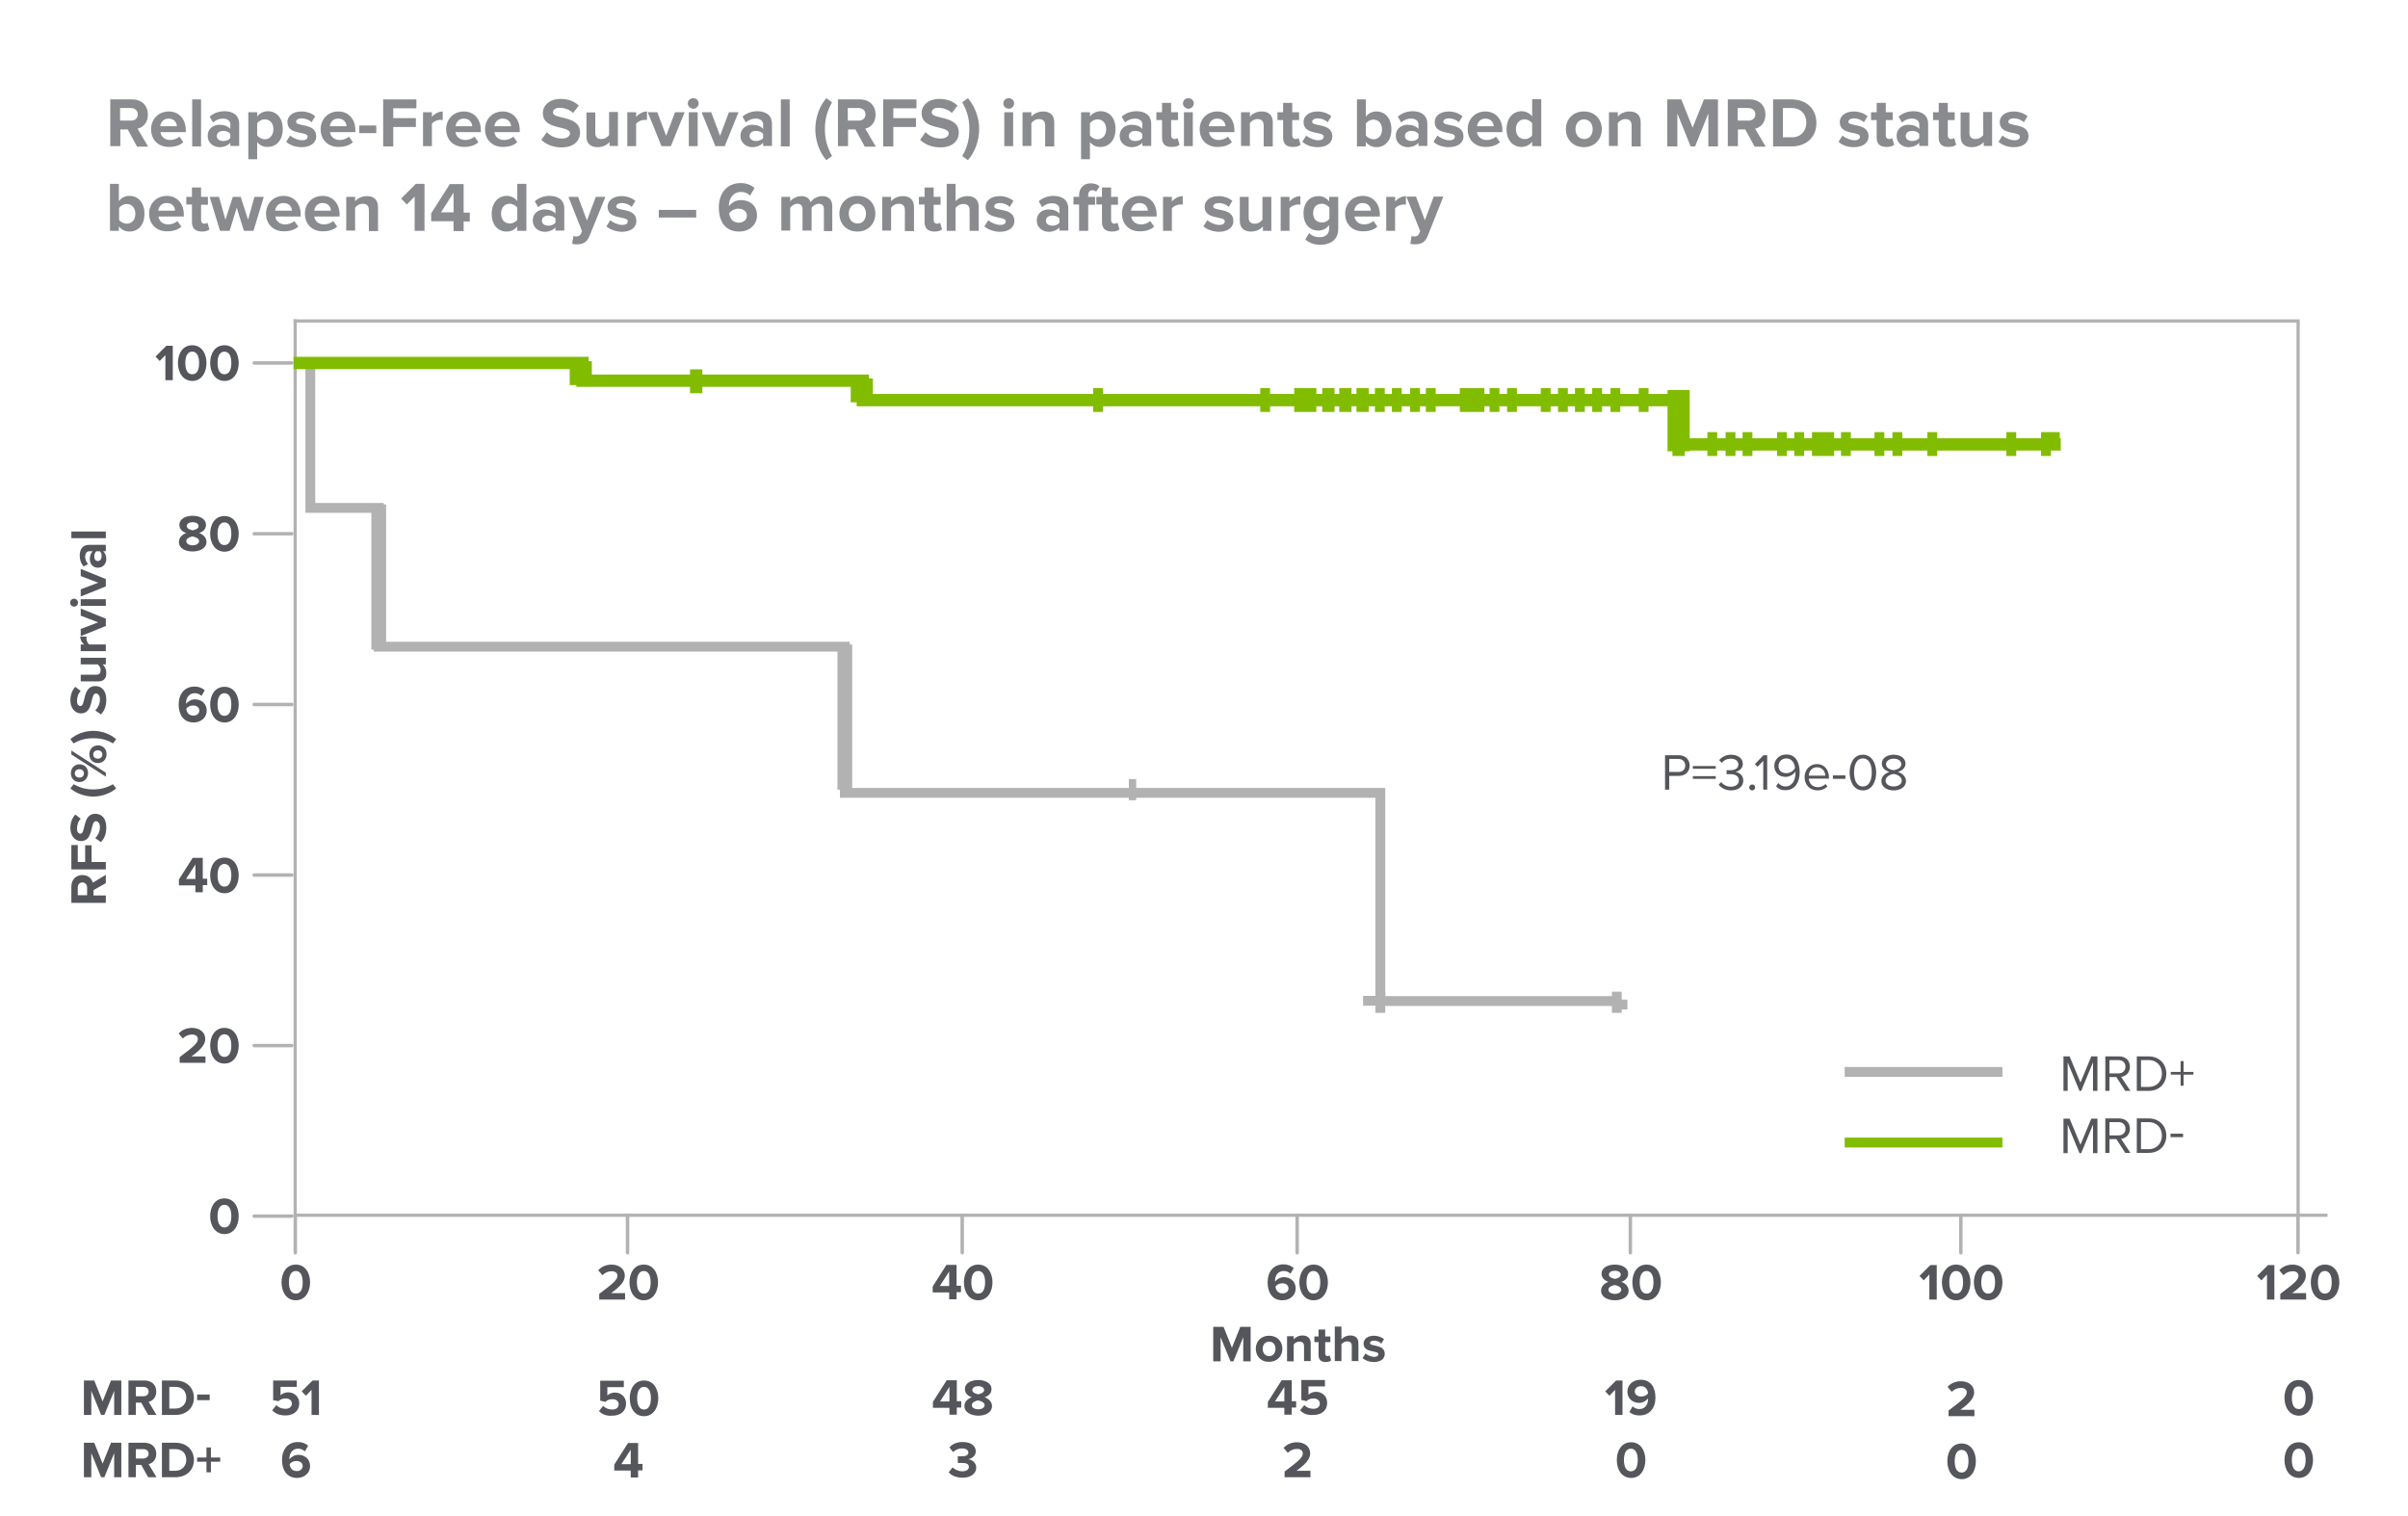 <?xml version="1.0" encoding="utf-8"?>
<!-- Generator: Adobe Illustrator 29.5.1, SVG Export Plug-In . SVG Version: 9.03 Build 0)  -->
<svg version="1.0" xmlns="http://www.w3.org/2000/svg" xmlns:xlink="http://www.w3.org/1999/xlink" x="0px" y="0px"
	 viewBox="0 0 978.5 615.9" style="enable-background:new 0 0 978.5 615.9;" xml:space="preserve">
<style type="text/css">
	.st0{fill:#54565B;}
	.st1{fill:#898B8E;}
	
		.st2{opacity:0.5;clip-path:url(#SVGID_00000029005454350842137530000006076370340754173877_);fill:#B2B2B2;enable-background:new    ;}
	.st3{clip-path:url(#SVGID_00000011009607915386606340000015431355364723371394_);}
	.st4{fill:#B2B2B2;}
	.st5{clip-path:url(#SVGID_00000001633731975191191320000002872344928850454675_);fill:#B2B2B2;}
	.st6{clip-path:url(#SVGID_00000147903960584941194970000014885975794839391910_);}
	.st7{clip-path:url(#SVGID_00000051341586731576084010000006529668438665923517_);}
	.st8{clip-path:url(#SVGID_00000117678751009179568740000007697012752827251891_);}
	
		.st9{opacity:0.5;clip-path:url(#SVGID_00000094594001960268559890000012236149376607466638_);fill:#B2B2B2;enable-background:new    ;}
	.st10{clip-path:url(#SVGID_00000066510161061766142160000012585429624650995092_);}
	.st11{clip-path:url(#SVGID_00000094583603433804463650000005966168604132481970_);}
	
		.st12{opacity:0.5;clip-path:url(#SVGID_00000018235884414519606820000007702346561400429195_);fill:#B2B2B2;enable-background:new    ;}
	.st13{clip-path:url(#SVGID_00000132048987184508829770000005033884890097770144_);}
	.st14{clip-path:url(#SVGID_00000183232857793902020710000014574353964482443662_);}
	
		.st15{opacity:0.5;clip-path:url(#SVGID_00000039828532658088372850000014325112860908389037_);fill:#B2B2B2;enable-background:new    ;}
	.st16{clip-path:url(#SVGID_00000004522194962472526590000011993918961541449344_);}
	.st17{clip-path:url(#SVGID_00000049907014448078994470000004912282993509112966_);}
	
		.st18{opacity:0.5;clip-path:url(#SVGID_00000109022139417186635420000006089973614979058332_);fill:#B2B2B2;enable-background:new    ;}
	.st19{clip-path:url(#SVGID_00000054244922531710383220000000277335048291496335_);}
	.st20{clip-path:url(#SVGID_00000081648590772682844000000011644384963520269448_);}
	
		.st21{opacity:0.5;clip-path:url(#SVGID_00000064350920802872085270000002601861861053464450_);fill:#B2B2B2;enable-background:new    ;}
	.st22{clip-path:url(#SVGID_00000175310492477965809240000014285558972444684162_);}
	.st23{clip-path:url(#SVGID_00000066480991719627313450000007204440134548550040_);}
	.st24{clip-path:url(#SVGID_00000119120136762418735790000007669869074364674470_);}
	.st25{fill:#FFFFFF;}
	.st26{clip-path:url(#SVGID_00000178164706181695743630000000334852042546892475_);}
	.st27{clip-path:url(#SVGID_00000065760548902362459100000012616431126710417072_);}
	.st28{clip-path:url(#SVGID_00000086672655310299393840000002844073237125176726_);}
	.st29{fill:#3B8EDE;}
	.st30{clip-path:url(#SVGID_00000039830435794493034980000001074826674513709456_);}
	.st31{clip-path:url(#SVGID_00000067949008127395169520000002295751797604775345_);fill:#B2B2B2;}
	.st32{clip-path:url(#SVGID_00000152978602546856519820000009002251123171854247_);}
	.st33{clip-path:url(#SVGID_00000044157280421364997870000012206675268674122138_);}
	.st34{clip-path:url(#SVGID_00000008866148265792174710000003347854208934779008_);}
	.st35{clip-path:url(#SVGID_00000056386653598805092720000010995646067952623037_);}
	.st36{clip-path:url(#SVGID_00000016036796586612344750000003938620027112933034_);}
	.st37{clip-path:url(#SVGID_00000155836823936046882970000012796309701062102947_);}
	.st38{clip-path:url(#SVGID_00000154387703325201880460000008862820810262545316_);}
	.st39{clip-path:url(#SVGID_00000065795479426911578850000014246703994653415820_);}
	.st40{clip-path:url(#SVGID_00000024689524258569636310000014207744189514909329_);}
	.st41{clip-path:url(#SVGID_00000074424648313251621260000016525861438176683672_);}
	.st42{clip-path:url(#SVGID_00000171704521415196040270000016090056549002150078_);}
	.st43{clip-path:url(#SVGID_00000049223553670600166770000006698295553898246057_);}
	.st44{clip-path:url(#SVGID_00000002367705988494184310000000387517281470052798_);}
	.st45{clip-path:url(#SVGID_00000014602234799330136330000017771246674527528576_);}
	.st46{clip-path:url(#SVGID_00000154428156160192193110000007738837101169997731_);}
	.st47{clip-path:url(#SVGID_00000056416716588243400310000017116967287607246473_);}
	.st48{clip-path:url(#SVGID_00000039098800393130087440000000505806509364392887_);}
	.st49{clip-path:url(#SVGID_00000023244006222543014980000009937150670787890570_);}
	.st50{clip-path:url(#SVGID_00000045600714561081638650000000022646798757500817_);}
	.st51{clip-path:url(#SVGID_00000067944595207708784410000004079124482672035498_);}
	.st52{clip-path:url(#SVGID_00000034784919618706683150000010717777693661059979_);}
	.st53{clip-path:url(#SVGID_00000163765866780875663610000017680444971510120843_);}
	.st54{clip-path:url(#SVGID_00000179616899860257527310000018094253385150159545_);}
	.st55{clip-path:url(#SVGID_00000011751737759911408740000014470920610245630362_);}
	.st56{clip-path:url(#SVGID_00000004528737932972567510000006542313019807080336_);}
	.st57{clip-path:url(#SVGID_00000150795549518893983960000000208985550448823714_);}
	.st58{clip-path:url(#SVGID_00000163053476797639277080000004997171496669057982_);}
	.st59{clip-path:url(#SVGID_00000094593972494552506440000010436112536563735195_);}
	.st60{clip-path:url(#SVGID_00000037679845184109641940000008292296929691846028_);}
	.st61{clip-path:url(#SVGID_00000109715443029731189480000005183003586672593835_);}
	.st62{clip-path:url(#SVGID_00000085929368628317897030000001031255898169785517_);}
	.st63{clip-path:url(#SVGID_00000104682893231300984360000001004580595687374720_);}
	.st64{clip-path:url(#SVGID_00000082347649794184197170000010928878386270047113_);}
	.st65{clip-path:url(#SVGID_00000044858275547491470930000015853012789495406496_);}
	.st66{clip-path:url(#SVGID_00000016759840894025608560000008551550887745394825_);}
	.st67{clip-path:url(#SVGID_00000023252116235833997630000014667336502295797893_);}
	.st68{clip-path:url(#SVGID_00000168113069172184533070000011662413548021049514_);}
	.st69{clip-path:url(#SVGID_00000140710947639455950270000000650723586908720557_);}
	.st70{clip-path:url(#SVGID_00000075120287547053203640000011425222272496353424_);}
	.st71{clip-path:url(#SVGID_00000106833545644462629760000006879257972360340644_);}
	.st72{clip-path:url(#SVGID_00000009559248835461200590000012589634291637714335_);}
	.st73{clip-path:url(#SVGID_00000011711129985905355360000015427836153886682811_);}
	.st74{clip-path:url(#SVGID_00000124121814618857751160000002635146584735426970_);}
	.st75{clip-path:url(#SVGID_00000064325271761265745100000010679359065415865485_);}
	.st76{clip-path:url(#SVGID_00000008124451968667743820000000480454576440055230_);}
	.st77{clip-path:url(#SVGID_00000017480153540723643310000013218750699337993376_);}
	.st78{clip-path:url(#SVGID_00000163049053739304873250000011666887374735897483_);}
	.st79{clip-path:url(#SVGID_00000122696843696473589740000015894603780375271308_);}
	.st80{clip-path:url(#SVGID_00000018236020368677755660000016645445576912268463_);}
	.st81{clip-path:url(#SVGID_00000018936577271718300650000016143084789252588198_);}
	.st82{clip-path:url(#SVGID_00000107573881639618169800000007328159670040193969_);}
	.st83{clip-path:url(#SVGID_00000015333568209208892210000003434037573591215489_);}
	.st84{clip-path:url(#SVGID_00000035491683843130202220000012602027850238597034_);}
	.st85{clip-path:url(#SVGID_00000029013354659890249810000003162910877550631554_);}
	.st86{clip-path:url(#SVGID_00000140723047470606737880000017219727713681226643_);}
	.st87{clip-path:url(#SVGID_00000114752977440137197070000001968162490954815160_);}
	.st88{clip-path:url(#SVGID_00000104680545508479478400000013345051235924655488_);}
	.st89{clip-path:url(#SVGID_00000061463605743769246300000000683089355111780741_);}
	.st90{clip-path:url(#SVGID_00000171699649863396055350000001141516445150873996_);}
	.st91{clip-path:url(#SVGID_00000017517196389720628840000006517556246347714485_);}
	.st92{clip-path:url(#SVGID_00000033368966078456373520000002140024345202064013_);}
	.st93{clip-path:url(#SVGID_00000148622320123567442830000001357934865015297920_);}
	.st94{clip-path:url(#SVGID_00000112628409912172773650000002182269075809588663_);}
	.st95{clip-path:url(#SVGID_00000146460149463740246960000013455560534060211349_);}
	.st96{clip-path:url(#SVGID_00000116953138905454972460000016972985056688367262_);}
	.st97{clip-path:url(#SVGID_00000007412243939545067430000015768437313529714078_);}
	.st98{clip-path:url(#SVGID_00000001621822210412449580000013138960417273583033_);}
	.st99{clip-path:url(#SVGID_00000067922955231439587310000002614651741931903407_);}
	.st100{clip-path:url(#SVGID_00000056392958802651322880000010344698706586470557_);}
	.st101{clip-path:url(#SVGID_00000075138982758919955700000015126668859556498573_);}
	.st102{clip-path:url(#SVGID_00000058578272131628725520000004622121478052076427_);}
	.st103{clip-path:url(#SVGID_00000182486500747014385700000011522504150355389850_);}
	.st104{clip-path:url(#SVGID_00000091732406833115128230000016447205933418870658_);}
	.st105{clip-path:url(#SVGID_00000065047655305253847900000007187706021918707626_);}
	.st106{clip-path:url(#SVGID_00000023282907229739889280000014319851036990896779_);}
	.st107{clip-path:url(#SVGID_00000001628932280193171400000017647477388080395137_);}
	.st108{clip-path:url(#SVGID_00000105389609771363096180000003293670882556715958_);}
	.st109{clip-path:url(#SVGID_00000090266054183067693340000008897409567728627590_);}
	.st110{clip-path:url(#SVGID_00000065038345876650407730000001958064846337184927_);}
	.st111{clip-path:url(#SVGID_00000121279684398099245080000017520040125095568289_);}
	.st112{clip-path:url(#SVGID_00000051358149612467000710000003654413620069306752_);}
	.st113{clip-path:url(#SVGID_00000150084919451401635180000012146272879792696754_);}
	.st114{clip-path:url(#SVGID_00000128475852800127365030000004678175867182902674_);}
	.st115{clip-path:url(#SVGID_00000036943800769700974780000000856537157280322472_);}
	.st116{clip-path:url(#SVGID_00000160887603454361887590000017755693274420403342_);}
	.st117{clip-path:url(#SVGID_00000136410034628296334130000007803873038101015976_);}
	.st118{clip-path:url(#SVGID_00000008114499810019749560000016598571896692914088_);}
	.st119{clip-path:url(#SVGID_00000110457130504406970490000011745526690000664216_);}
	.st120{clip-path:url(#SVGID_00000178167602411102768560000011288020503048445346_);}
	.st121{clip-path:url(#SVGID_00000159442829938844999350000017974615349968890005_);}
	.st122{clip-path:url(#SVGID_00000052077007794130594350000007170906948086256826_);}
	.st123{clip-path:url(#SVGID_00000047776829574594330610000010884129916165510310_);}
	.st124{clip-path:url(#SVGID_00000135648478816344057170000002458219680169627564_);}
	.st125{clip-path:url(#SVGID_00000106825411558176774220000013351898872691249056_);}
	.st126{clip-path:url(#SVGID_00000063612445878347353000000005420157621693543325_);}
	.st127{clip-path:url(#SVGID_00000024724697485810465380000011778405052133675452_);}
	.st128{clip-path:url(#SVGID_00000177461343010137119440000004943209496498198207_);}
	.st129{clip-path:url(#SVGID_00000120533039329215151480000013736507843645754767_);}
	.st130{clip-path:url(#SVGID_00000013909031884929763790000010469174764097820851_);}
	.st131{clip-path:url(#SVGID_00000062881018698253292940000005500217570222331538_);}
	.st132{clip-path:url(#SVGID_00000106110090696856180100000005116766363123608704_);}
	.st133{clip-path:url(#SVGID_00000098931186894279772830000017147579612055946920_);}
	.st134{clip-path:url(#SVGID_00000034065510267090013330000015736408018591349152_);}
	.st135{clip-path:url(#SVGID_00000005988581930925989300000007460358284018194614_);}
	.st136{clip-path:url(#SVGID_00000075869121283678094590000002336367289916275079_);}
	.st137{clip-path:url(#SVGID_00000019666333765232533950000002145210925003775406_);}
	.st138{clip-path:url(#SVGID_00000155125597106631339040000002554919537406569868_);}
	.st139{clip-path:url(#SVGID_00000090254693772220278000000011346007244800210367_);}
	.st140{clip-path:url(#SVGID_00000003817407925893580100000004185436181613261744_);}
	.st141{clip-path:url(#SVGID_00000169545191947637049230000005324255694145271443_);}
	.st142{clip-path:url(#SVGID_00000077302295647950867200000008484119567252352167_);}
	.st143{clip-path:url(#SVGID_00000132799723100709561050000003627141561004130989_);}
	.st144{clip-path:url(#SVGID_00000126319480335755471850000010854859598364905116_);}
	.st145{clip-path:url(#SVGID_00000044152018900641569790000014487556543949747134_);}
	.st146{clip-path:url(#SVGID_00000074437284785349132770000010608477846564428708_);}
	.st147{clip-path:url(#SVGID_00000060012726655079042570000002566575408304234150_);fill:#81BC00;}
	
		.st148{opacity:0.5;clip-path:url(#SVGID_00000018930555676371777400000007320734875038616966_);fill:#B2B2B2;enable-background:new    ;}
	.st149{fill:none;}
	.st150{clip-path:url(#SVGID_00000063604049331479773560000016017501518051583113_);fill:#54565B;}
	.st151{clip-path:url(#SVGID_00000070821593759012893720000012162205898743136431_);fill:#54565B;}
	
		.st152{opacity:0.5;clip-path:url(#SVGID_00000052103923203298036680000007951222568467886759_);fill:#B2B2B2;enable-background:new    ;}
	.st153{clip-path:url(#SVGID_00000121239680203322363430000010693245472224452790_);fill:#B2B2B2;}
	.st154{clip-path:url(#SVGID_00000130622720251570560700000011603650435788974505_);fill:#54565B;}
	
		.st155{opacity:0.5;clip-path:url(#SVGID_00000155855990334123746720000013856347120719338920_);fill:#B2B2B2;enable-background:new    ;}
	.st156{clip-path:url(#SVGID_00000096052569617868126020000008487248881398908575_);fill:#B2B2B2;}
	.st157{clip-path:url(#SVGID_00000000219590937994937240000007499919824432553378_);fill:#54565B;}
	
		.st158{opacity:0.5;clip-path:url(#SVGID_00000165213831363348032640000003590548816395891115_);fill:#B2B2B2;enable-background:new    ;}
	.st159{clip-path:url(#SVGID_00000142894214974090790090000004033007846874590635_);fill:#B2B2B2;}
	.st160{clip-path:url(#SVGID_00000000928773628382058370000016191208341644612751_);fill:#54565B;}
	
		.st161{opacity:0.5;clip-path:url(#SVGID_00000046312145162592299340000010458406873191029422_);fill:#B2B2B2;enable-background:new    ;}
	.st162{clip-path:url(#SVGID_00000132062668701613284140000014839114768064024757_);fill:#B2B2B2;}
	.st163{clip-path:url(#SVGID_00000120561004891081286190000003186308623562339239_);fill:#54565B;}
	
		.st164{opacity:0.5;clip-path:url(#SVGID_00000020388390042016780870000015745391088964980103_);fill:#B2B2B2;enable-background:new    ;}
	.st165{clip-path:url(#SVGID_00000070084540375376037850000010896121013823290028_);fill:#54565B;}
	.st166{clip-path:url(#SVGID_00000070809777136183551790000003346839028478558086_);fill:#FFFFFF;}
	.st167{clip-path:url(#SVGID_00000070809777136183551790000003346839028478558086_);fill:#B2B2B2;}
	.st168{clip-path:url(#SVGID_00000054952016645584177880000013961728307713554110_);fill:#54565B;}
	.st169{clip-path:url(#SVGID_00000074444031678606624810000002017462616415719071_);fill:#54565B;}
	.st170{clip-path:url(#SVGID_00000008828780538099694910000000145708390334031006_);fill:#3B8EDE;}
	.st171{clip-path:url(#SVGID_00000008828780538099694910000000145708390334031006_);fill:#B2B2B2;}
	.st172{clip-path:url(#SVGID_00000109024732780553720150000017607978559434032041_);}
	.st173{clip-path:url(#SVGID_00000011016046011416607170000011728888943663613836_);fill:#B2B2B2;}
	.st174{clip-path:url(#SVGID_00000111184084712530188580000006248921231250920125_);fill:#B2B2B2;}
	.st175{clip-path:url(#SVGID_00000111184084712530188580000006248921231250920125_);fill:#54565B;}
	.st176{clip-path:url(#SVGID_00000063601859145364351770000007942039591709430195_);fill:#B2B2B2;}
	.st177{clip-path:url(#SVGID_00000063601859145364351770000007942039591709430195_);fill:#54565B;}
	.st178{clip-path:url(#SVGID_00000097462707065826358850000013403224261272617909_);fill:#B2B2B2;}
	.st179{clip-path:url(#SVGID_00000097462707065826358850000013403224261272617909_);fill:#54565B;}
	.st180{clip-path:url(#SVGID_00000116940915560693186360000003350942820561461675_);fill:#B2B2B2;}
	.st181{clip-path:url(#SVGID_00000116940915560693186360000003350942820561461675_);fill:#3B8EDE;}
	.st182{clip-path:url(#SVGID_00000129922375837405557030000002425981124711075987_);fill:#B2B2B2;}
	.st183{clip-path:url(#SVGID_00000129922375837405557030000002425981124711075987_);fill:#3B8EDE;}
	.st184{clip-path:url(#SVGID_00000167398703258137903230000018049467805272735375_);fill:#B2B2B2;}
	.st185{clip-path:url(#SVGID_00000167398703258137903230000018049467805272735375_);fill:#54565B;}
	.st186{clip-path:url(#SVGID_00000009584519825126292770000004262166642594400187_);fill:#B2B2B2;}
	.st187{clip-path:url(#SVGID_00000009584519825126292770000004262166642594400187_);fill:#54565B;}
	.st188{clip-path:url(#SVGID_00000056391483423447261140000000151301804464376998_);fill:#B2B2B2;}
	.st189{clip-path:url(#SVGID_00000056391483423447261140000000151301804464376998_);fill:#54565B;}
	.st190{clip-path:url(#SVGID_00000029743616790823334740000002524459685126296210_);fill:#B2B2B2;}
	.st191{clip-path:url(#SVGID_00000029743616790823334740000002524459685126296210_);fill:#54565B;}
	.st192{clip-path:url(#SVGID_00000129910732317532603410000012641308433701215921_);fill:#B2B2B2;}
	.st193{clip-path:url(#SVGID_00000129910732317532603410000012641308433701215921_);fill:#54565B;}
	.st194{clip-path:url(#SVGID_00000053506453625687396770000011738281432730259875_);fill:#B2B2B2;}
	.st195{clip-path:url(#SVGID_00000053506453625687396770000011738281432730259875_);fill:#3B8EDE;}
	.st196{clip-path:url(#SVGID_00000132785129939873603540000007172835515894235008_);fill:#B2B2B2;}
	.st197{clip-path:url(#SVGID_00000132785129939873603540000007172835515894235008_);fill:#54565B;}
	.st198{clip-path:url(#SVGID_00000183961453397007125430000003910482739230401197_);fill:#B2B2B2;}
	.st199{clip-path:url(#SVGID_00000183961453397007125430000003910482739230401197_);fill:#54565B;}
	.st200{clip-path:url(#SVGID_00000075871253549003196960000014501724812482202752_);fill:#B2B2B2;}
	.st201{clip-path:url(#SVGID_00000075871253549003196960000014501724812482202752_);fill:#54565B;}
	.st202{clip-path:url(#SVGID_00000156563695143251937950000009399558157762791864_);fill:#B2B2B2;}
	.st203{clip-path:url(#SVGID_00000156563695143251937950000009399558157762791864_);fill:#54565B;}
	.st204{clip-path:url(#SVGID_00000085934118680044568120000009923345359528664736_);fill:#B2B2B2;}
	.st205{clip-path:url(#SVGID_00000085934118680044568120000009923345359528664736_);fill:#54565B;}
	.st206{clip-path:url(#SVGID_00000090270510596776128160000006842457148829609121_);fill:#B2B2B2;}
	.st207{clip-path:url(#SVGID_00000090270510596776128160000006842457148829609121_);fill:#3B8EDE;}
	.st208{clip-path:url(#SVGID_00000160868669384747817580000002681535721443006343_);fill:#B2B2B2;}
	.st209{clip-path:url(#SVGID_00000160868669384747817580000002681535721443006343_);fill:#54565B;}
	.st210{clip-path:url(#SVGID_00000065037563436334327950000002412476808474258322_);fill:#B2B2B2;}
	.st211{clip-path:url(#SVGID_00000065037563436334327950000002412476808474258322_);fill:#54565B;}
	.st212{clip-path:url(#SVGID_00000070804758749019584320000009447104294746195104_);fill:#B2B2B2;}
	.st213{clip-path:url(#SVGID_00000070804758749019584320000009447104294746195104_);fill:#54565B;}
	.st214{clip-path:url(#SVGID_00000021105249720572980650000007509983367477794222_);fill:#B2B2B2;}
	.st215{clip-path:url(#SVGID_00000021105249720572980650000007509983367477794222_);fill:#54565B;}
	.st216{clip-path:url(#SVGID_00000156559528640312963680000012606374181721286543_);fill:#B2B2B2;}
	.st217{clip-path:url(#SVGID_00000156559528640312963680000012606374181721286543_);fill:#54565B;}
	.st218{clip-path:url(#SVGID_00000134947191069610629760000014160521001785114002_);fill:#B2B2B2;}
	.st219{clip-path:url(#SVGID_00000134947191069610629760000014160521001785114002_);fill:#3B8EDE;}
	.st220{clip-path:url(#SVGID_00000158740976049306668720000015639898478548131227_);fill:#B2B2B2;}
	.st221{clip-path:url(#SVGID_00000158740976049306668720000015639898478548131227_);fill:#54565B;}
	.st222{clip-path:url(#SVGID_00000005983227969619483380000000206766964670148020_);fill:#B2B2B2;}
	.st223{clip-path:url(#SVGID_00000005983227969619483380000000206766964670148020_);fill:#54565B;}
	.st224{clip-path:url(#SVGID_00000052090328116364128450000000790813567836451725_);fill:#B2B2B2;}
	.st225{clip-path:url(#SVGID_00000052090328116364128450000000790813567836451725_);fill:#54565B;}
	.st226{clip-path:url(#SVGID_00000078036849847401768470000015585024938019994552_);fill:#B2B2B2;}
	.st227{clip-path:url(#SVGID_00000078036849847401768470000015585024938019994552_);fill:#54565B;}
	.st228{clip-path:url(#SVGID_00000143592197980731358450000013063557234635320479_);fill:#B2B2B2;}
	.st229{clip-path:url(#SVGID_00000143592197980731358450000013063557234635320479_);fill:#54565B;}
	.st230{clip-path:url(#SVGID_00000113350899385067592380000001185000155643919239_);fill:#B2B2B2;}
	.st231{clip-path:url(#SVGID_00000113350899385067592380000001185000155643919239_);fill:#54565B;}
	.st232{clip-path:url(#SVGID_00000005953023016631205100000017593250663252269710_);fill:#B2B2B2;}
	.st233{clip-path:url(#SVGID_00000005953023016631205100000017593250663252269710_);fill:#54565B;}
	.st234{clip-path:url(#SVGID_00000003818177763237648730000000601343297800985531_);fill:#B2B2B2;}
	.st235{clip-path:url(#SVGID_00000003818177763237648730000000601343297800985531_);fill:#54565B;}
	.st236{clip-path:url(#SVGID_00000119829668778268193020000015874195624980464803_);fill:#B2B2B2;}
	.st237{clip-path:url(#SVGID_00000119829668778268193020000015874195624980464803_);fill:#54565B;}
	.st238{clip-path:url(#SVGID_00000148648247551947411300000001182316326609957294_);fill:#B2B2B2;}
	.st239{clip-path:url(#SVGID_00000148648247551947411300000001182316326609957294_);fill:#3B8EDE;}
	.st240{clip-path:url(#SVGID_00000132780587451408539280000013120490465405496499_);fill:#B2B2B2;}
	.st241{clip-path:url(#SVGID_00000132780587451408539280000013120490465405496499_);fill:#54565B;}
	.st242{clip-path:url(#SVGID_00000067218101505516042330000012416670940791195013_);fill:#B2B2B2;}
	.st243{clip-path:url(#SVGID_00000067218101505516042330000012416670940791195013_);fill:#54565B;}
	.st244{clip-path:url(#SVGID_00000111911839721508103730000011332554985271555001_);fill:#B2B2B2;}
	.st245{clip-path:url(#SVGID_00000111911839721508103730000011332554985271555001_);fill:#54565B;}
	.st246{clip-path:url(#SVGID_00000059994307098877291820000016970944282830821512_);fill:#B2B2B2;}
	.st247{clip-path:url(#SVGID_00000059994307098877291820000016970944282830821512_);fill:#54565B;}
	.st248{clip-path:url(#SVGID_00000166657700408605961490000001654209516872055986_);fill:#B2B2B2;}
	.st249{clip-path:url(#SVGID_00000166657700408605961490000001654209516872055986_);fill:#3B8EDE;}
	.st250{clip-path:url(#SVGID_00000053506086698355714570000001899307848722611889_);fill:#B2B2B2;}
	.st251{clip-path:url(#SVGID_00000053506086698355714570000001899307848722611889_);fill:#54565B;}
	.st252{clip-path:url(#SVGID_00000106107347088583215110000007296325228342894467_);fill:#B2B2B2;}
	.st253{clip-path:url(#SVGID_00000106107347088583215110000007296325228342894467_);fill:#3B8EDE;}
	.st254{clip-path:url(#SVGID_00000106108506858578574060000012275454811346126208_);fill:#B2B2B2;}
	.st255{clip-path:url(#SVGID_00000106108506858578574060000012275454811346126208_);fill:#54565B;}
	.st256{clip-path:url(#SVGID_00000011745359990104311630000007648783823398973095_);fill:#B2B2B2;}
	.st257{clip-path:url(#SVGID_00000011745359990104311630000007648783823398973095_);fill:#54565B;}
	.st258{clip-path:url(#SVGID_00000001664211517162264450000000560121074475611067_);fill:#B2B2B2;}
	.st259{clip-path:url(#SVGID_00000001664211517162264450000000560121074475611067_);fill:#54565B;}
	.st260{clip-path:url(#SVGID_00000053506371642642172120000011271568276922471565_);fill:#B2B2B2;}
	.st261{clip-path:url(#SVGID_00000053506371642642172120000011271568276922471565_);fill:#54565B;}
	.st262{clip-path:url(#SVGID_00000064353706281892276430000006576248051379446179_);fill:#B2B2B2;}
	.st263{clip-path:url(#SVGID_00000064353706281892276430000006576248051379446179_);fill:#3B8EDE;}
	.st264{clip-path:url(#SVGID_00000134216737352772997050000000530531480809355413_);fill:#B2B2B2;}
	.st265{clip-path:url(#SVGID_00000134216737352772997050000000530531480809355413_);fill:#54565B;}
	.st266{clip-path:url(#SVGID_00000088827270663273152620000006117740485824738708_);fill:#B2B2B2;}
	.st267{clip-path:url(#SVGID_00000088827270663273152620000006117740485824738708_);fill:#3B8EDE;}
	.st268{clip-path:url(#SVGID_00000150799163441916841510000001728205504742370956_);fill:#B2B2B2;}
	.st269{clip-path:url(#SVGID_00000150799163441916841510000001728205504742370956_);fill:#54565B;}
	.st270{clip-path:url(#SVGID_00000098198561382255056260000011529221776805789870_);fill:#B2B2B2;}
	.st271{clip-path:url(#SVGID_00000098198561382255056260000011529221776805789870_);fill:#3B8EDE;}
	.st272{clip-path:url(#SVGID_00000098207215926532761240000009880501185420994463_);fill:#B2B2B2;}
	.st273{clip-path:url(#SVGID_00000098207215926532761240000009880501185420994463_);fill:#54565B;}
	.st274{clip-path:url(#SVGID_00000026159968559404818750000012295463381864620160_);fill:#B2B2B2;}
	.st275{clip-path:url(#SVGID_00000026159968559404818750000012295463381864620160_);fill:#3B8EDE;}
	.st276{clip-path:url(#SVGID_00000057128019445689984700000002790663461827449008_);fill:#B2B2B2;}
	.st277{clip-path:url(#SVGID_00000057128019445689984700000002790663461827449008_);fill:#3B8EDE;}
	.st278{clip-path:url(#SVGID_00000085943042325279285150000009792507933034528913_);fill:#B2B2B2;}
	.st279{clip-path:url(#SVGID_00000085943042325279285150000009792507933034528913_);fill:#3B8EDE;}
	.st280{clip-path:url(#SVGID_00000044887989799318433890000016791206648451529866_);fill:#B2B2B2;}
	.st281{clip-path:url(#SVGID_00000044887989799318433890000016791206648451529866_);fill:#54565B;}
	.st282{clip-path:url(#SVGID_00000071546278613658707480000013991990793852689031_);fill:#B2B2B2;}
	.st283{clip-path:url(#SVGID_00000071546278613658707480000013991990793852689031_);fill:#3B8EDE;}
	.st284{clip-path:url(#SVGID_00000096035692629911249140000014107746977561379517_);fill:#B2B2B2;}
	.st285{clip-path:url(#SVGID_00000096035692629911249140000014107746977561379517_);fill:#3B8EDE;}
	.st286{clip-path:url(#SVGID_00000146495095429270081280000003385952843119920574_);fill:#B2B2B2;}
	.st287{clip-path:url(#SVGID_00000146495095429270081280000003385952843119920574_);fill:#3B8EDE;}
	.st288{clip-path:url(#SVGID_00000047758803279834463750000016534331168481429895_);fill:#B2B2B2;}
	.st289{clip-path:url(#SVGID_00000047758803279834463750000016534331168481429895_);fill:#54565B;}
	.st290{clip-path:url(#SVGID_00000102523434686871973250000002349956735903050941_);fill:#B2B2B2;}
	.st291{clip-path:url(#SVGID_00000102523434686871973250000002349956735903050941_);fill:#54565B;}
	.st292{clip-path:url(#SVGID_00000009579618285998003460000013931522508624859558_);fill:#B2B2B2;}
	.st293{clip-path:url(#SVGID_00000009579618285998003460000013931522508624859558_);fill:#3B8EDE;}
	.st294{clip-path:url(#SVGID_00000047042475615270956870000002954290380314293663_);fill:#B2B2B2;}
	.st295{clip-path:url(#SVGID_00000047042475615270956870000002954290380314293663_);fill:#54565B;}
	.st296{clip-path:url(#SVGID_00000011746093506873207110000014326964630839482558_);fill:#B2B2B2;}
	.st297{clip-path:url(#SVGID_00000011746093506873207110000014326964630839482558_);fill:#3B8EDE;}
	.st298{clip-path:url(#SVGID_00000173853986114162786540000016697983798192476817_);fill:#B2B2B2;}
	.st299{clip-path:url(#SVGID_00000173853986114162786540000016697983798192476817_);fill:#3B8EDE;}
	.st300{clip-path:url(#SVGID_00000111889055553340262890000016320344345549700791_);fill:#B2B2B2;}
	.st301{clip-path:url(#SVGID_00000111889055553340262890000016320344345549700791_);fill:#3B8EDE;}
	.st302{clip-path:url(#SVGID_00000075864376539622914120000015548947740625363632_);fill:#B2B2B2;}
	.st303{clip-path:url(#SVGID_00000075864376539622914120000015548947740625363632_);fill:#54565B;}
	.st304{clip-path:url(#SVGID_00000072983791603922017770000016588973758718646187_);fill:#B2B2B2;}
	.st305{clip-path:url(#SVGID_00000072983791603922017770000016588973758718646187_);fill:#3B8EDE;}
	.st306{clip-path:url(#SVGID_00000147191191439452590780000005850851554307882643_);fill:#B2B2B2;}
	.st307{clip-path:url(#SVGID_00000147191191439452590780000005850851554307882643_);fill:#3B8EDE;}
	.st308{clip-path:url(#SVGID_00000178198374158049386300000014570026554899877532_);fill:#B2B2B2;}
	.st309{clip-path:url(#SVGID_00000178198374158049386300000014570026554899877532_);fill:#54565B;}
	.st310{clip-path:url(#SVGID_00000088094933164713503260000005321011854891810703_);fill:#B2B2B2;}
	.st311{clip-path:url(#SVGID_00000088094933164713503260000005321011854891810703_);fill:#3B8EDE;}
	.st312{clip-path:url(#SVGID_00000052796797382539292700000004096607326681139097_);fill:#B2B2B2;}
	.st313{clip-path:url(#SVGID_00000052796797382539292700000004096607326681139097_);fill:#3B8EDE;}
	.st314{clip-path:url(#SVGID_00000009571503320385580860000003902340439506737808_);fill:#B2B2B2;}
	.st315{clip-path:url(#SVGID_00000009571503320385580860000003902340439506737808_);fill:#3B8EDE;}
	.st316{clip-path:url(#SVGID_00000049221458481309558980000011384228218561047194_);fill:#B2B2B2;}
	.st317{clip-path:url(#SVGID_00000049221458481309558980000011384228218561047194_);fill:#3B8EDE;}
	.st318{clip-path:url(#SVGID_00000117676218887053732790000001179763200615277972_);fill:#B2B2B2;}
	.st319{clip-path:url(#SVGID_00000117676218887053732790000001179763200615277972_);fill:#3B8EDE;}
	.st320{clip-path:url(#SVGID_00000142861258531077873760000014914932111301939632_);fill:#B2B2B2;}
	.st321{clip-path:url(#SVGID_00000142861258531077873760000014914932111301939632_);fill:#54565B;}
	.st322{clip-path:url(#SVGID_00000094580851954052112710000007347465327446934447_);fill:#B2B2B2;}
	.st323{clip-path:url(#SVGID_00000094580851954052112710000007347465327446934447_);fill:#3B8EDE;}
	.st324{clip-path:url(#SVGID_00000087385918245402054200000009410918506270448050_);fill:#B2B2B2;}
	.st325{clip-path:url(#SVGID_00000087385918245402054200000009410918506270448050_);fill:#54565B;}
	.st326{clip-path:url(#SVGID_00000155830615460212207450000010459924824113994145_);fill:#B2B2B2;}
	.st327{clip-path:url(#SVGID_00000155830615460212207450000010459924824113994145_);fill:#3B8EDE;}
	.st328{clip-path:url(#SVGID_00000012451194941068646790000000604877902701651097_);fill:#B2B2B2;}
	.st329{clip-path:url(#SVGID_00000012451194941068646790000000604877902701651097_);fill:#3B8EDE;}
	.st330{clip-path:url(#SVGID_00000052072334235199061580000015621183435660822449_);fill:#B2B2B2;}
	.st331{clip-path:url(#SVGID_00000052072334235199061580000015621183435660822449_);fill:#3B8EDE;}
	.st332{clip-path:url(#SVGID_00000021115148848603969930000012187809891149705618_);fill:#B2B2B2;}
	.st333{clip-path:url(#SVGID_00000021115148848603969930000012187809891149705618_);fill:#3B8EDE;}
	.st334{clip-path:url(#SVGID_00000103248983469273586580000012160787426513355141_);fill:#B2B2B2;}
	.st335{clip-path:url(#SVGID_00000103248983469273586580000012160787426513355141_);fill:#3B8EDE;}
	.st336{clip-path:url(#SVGID_00000160190408524592900840000000369559454793655231_);fill:#B2B2B2;}
	.st337{clip-path:url(#SVGID_00000160190408524592900840000000369559454793655231_);fill:#54565B;}
	.st338{clip-path:url(#SVGID_00000118355462270067403260000017925658511126544310_);fill:#B2B2B2;}
	.st339{clip-path:url(#SVGID_00000118355462270067403260000017925658511126544310_);fill:#3B8EDE;}
	.st340{clip-path:url(#SVGID_00000057863944276078647160000010368857616904322444_);fill:#B2B2B2;}
	.st341{clip-path:url(#SVGID_00000057863944276078647160000010368857616904322444_);fill:#3B8EDE;}
	.st342{clip-path:url(#SVGID_00000173125606972013417860000011114573156041488013_);fill:#B2B2B2;}
	.st343{clip-path:url(#SVGID_00000173125606972013417860000011114573156041488013_);fill:#54565B;}
	.st344{clip-path:url(#SVGID_00000037693607457798879850000015536316055700257159_);fill:#B2B2B2;}
	.st345{clip-path:url(#SVGID_00000037693607457798879850000015536316055700257159_);fill:#54565B;}
	.st346{clip-path:url(#SVGID_00000075147778095721137690000003380616674251444630_);fill:#B2B2B2;}
	.st347{clip-path:url(#SVGID_00000075147778095721137690000003380616674251444630_);fill:#3B8EDE;}
	.st348{clip-path:url(#SVGID_00000115515231026082508520000015526376043199465104_);fill:#B2B2B2;}
	.st349{clip-path:url(#SVGID_00000115515231026082508520000015526376043199465104_);fill:#54565B;}
	.st350{clip-path:url(#SVGID_00000073002716884218342120000011928391370049065860_);fill:#B2B2B2;}
	.st351{clip-path:url(#SVGID_00000073002716884218342120000011928391370049065860_);fill:#3B8EDE;}
	.st352{clip-path:url(#SVGID_00000099648066468369403160000001345735527332952721_);fill:#B2B2B2;}
	.st353{clip-path:url(#SVGID_00000099648066468369403160000001345735527332952721_);fill:#3B8EDE;}
	.st354{clip-path:url(#SVGID_00000062907789936343977300000000077891983412611247_);fill:#B2B2B2;}
	.st355{clip-path:url(#SVGID_00000062907789936343977300000000077891983412611247_);fill:#3B8EDE;}
	.st356{clip-path:url(#SVGID_00000165942883159027085930000013249283293398879930_);fill:#B2B2B2;}
	.st357{clip-path:url(#SVGID_00000165942883159027085930000013249283293398879930_);fill:#54565B;}
	.st358{clip-path:url(#SVGID_00000023272953392431127170000014592145631677998738_);fill:#B2B2B2;}
	.st359{clip-path:url(#SVGID_00000023272953392431127170000014592145631677998738_);fill:#54565B;}
	.st360{clip-path:url(#SVGID_00000011715828134801609950000003214805279376100531_);fill:#B2B2B2;}
	.st361{clip-path:url(#SVGID_00000011715828134801609950000003214805279376100531_);fill:#3B8EDE;}
	.st362{clip-path:url(#SVGID_00000019660588641037353910000016045873943589024680_);fill:#B2B2B2;}
	.st363{clip-path:url(#SVGID_00000019660588641037353910000016045873943589024680_);fill:#54565B;}
	.st364{clip-path:url(#SVGID_00000072963181706418039110000018216894030958419592_);fill:#B2B2B2;}
	.st365{clip-path:url(#SVGID_00000072963181706418039110000018216894030958419592_);fill:#54565B;}
	.st366{clip-path:url(#SVGID_00000099656129957625594730000012736932672540765313_);fill:#B2B2B2;}
	.st367{clip-path:url(#SVGID_00000099656129957625594730000012736932672540765313_);fill:#54565B;}
	.st368{clip-path:url(#SVGID_00000150083424001101271310000000122553747511090074_);fill:#B2B2B2;}
	.st369{clip-path:url(#SVGID_00000150083424001101271310000000122553747511090074_);fill:#54565B;}
	.st370{clip-path:url(#SVGID_00000167362338360473474120000011670922699088850070_);fill:#B2B2B2;}
	.st371{clip-path:url(#SVGID_00000167362338360473474120000011670922699088850070_);fill:#54565B;}
	.st372{clip-path:url(#SVGID_00000016782450246044668120000011175164964375937445_);fill:#B2B2B2;}
	.st373{clip-path:url(#SVGID_00000016782450246044668120000011175164964375937445_);fill:#3B8EDE;}
	.st374{clip-path:url(#SVGID_00000122704989833123561320000012418793541660490666_);fill:#B2B2B2;}
	.st375{clip-path:url(#SVGID_00000122704989833123561320000012418793541660490666_);fill:#3B8EDE;}
	.st376{clip-path:url(#SVGID_00000103974358334145127720000017585081285073827464_);fill:#B2B2B2;}
	.st377{clip-path:url(#SVGID_00000103974358334145127720000017585081285073827464_);fill:#3B8EDE;}
	.st378{clip-path:url(#SVGID_00000109727877093747141940000013454679391207869096_);fill:#B2B2B2;}
	.st379{clip-path:url(#SVGID_00000109727877093747141940000013454679391207869096_);fill:#3B8EDE;}
	.st380{clip-path:url(#SVGID_00000106834118004458042550000002341539111692648844_);fill:#B2B2B2;}
	.st381{clip-path:url(#SVGID_00000106834118004458042550000002341539111692648844_);fill:#3B8EDE;}
	.st382{clip-path:url(#SVGID_00000087391740559217089380000003289230407412420284_);fill:#B2B2B2;}
	.st383{clip-path:url(#SVGID_00000087391740559217089380000003289230407412420284_);fill:#3B8EDE;}
	.st384{clip-path:url(#SVGID_00000034772836201850333100000005128161878568111537_);fill:#B2B2B2;}
	.st385{clip-path:url(#SVGID_00000034772836201850333100000005128161878568111537_);fill:#54565B;}
	.st386{clip-path:url(#SVGID_00000003812933842254094900000013339265110830345347_);fill:#B2B2B2;}
	.st387{clip-path:url(#SVGID_00000003812933842254094900000013339265110830345347_);fill:#54565B;}
	.st388{clip-path:url(#SVGID_00000083807241198355601890000003994649340610978748_);fill:#B2B2B2;}
	.st389{clip-path:url(#SVGID_00000083807241198355601890000003994649340610978748_);fill:#54565B;}
	.st390{clip-path:url(#SVGID_00000162341719086201453160000002907162980852262842_);fill:#B2B2B2;}
	.st391{clip-path:url(#SVGID_00000162341719086201453160000002907162980852262842_);fill:#3B8EDE;}
	.st392{clip-path:url(#SVGID_00000056413087421892666730000017500702145657334423_);fill:#B2B2B2;}
	.st393{clip-path:url(#SVGID_00000056413087421892666730000017500702145657334423_);fill:#54565B;}
	.st394{clip-path:url(#SVGID_00000117664423208027199710000002355172086463611281_);fill:#B2B2B2;}
	.st395{clip-path:url(#SVGID_00000117664423208027199710000002355172086463611281_);fill:#54565B;}
	.st396{clip-path:url(#SVGID_00000009559437033155398000000006376834219553564068_);fill:#B2B2B2;}
	.st397{clip-path:url(#SVGID_00000009559437033155398000000006376834219553564068_);fill:#54565B;}
	.st398{clip-path:url(#SVGID_00000181795357220801309150000001961940697519190918_);fill:#B2B2B2;}
	.st399{clip-path:url(#SVGID_00000181795357220801309150000001961940697519190918_);fill:#3B8EDE;}
	.st400{clip-path:url(#SVGID_00000065032478221168985740000011708975885645321652_);fill:#B2B2B2;}
	.st401{clip-path:url(#SVGID_00000065032478221168985740000011708975885645321652_);fill:#54565B;}
	.st402{clip-path:url(#SVGID_00000151520015907048951490000006048483979680169628_);fill:#B2B2B2;}
	.st403{clip-path:url(#SVGID_00000151520015907048951490000006048483979680169628_);fill:#54565B;}
	.st404{clip-path:url(#SVGID_00000151520015907048951490000006048483979680169628_);fill:#3B8EDE;}
	.st405{clip-path:url(#SVGID_00000030455423639772241260000001435467438918268345_);fill:#81BC00;}
	.st406{fill:#D8D8D6;}
	.st407{fill:#58595B;}
	.st408{fill:#79A849;}
	.st409{fill:#658ED6;}
	.st410{fill:#615BAB;}
	.st411{fill:#81BC00;}
	.st412{fill:none;stroke:#B2B2B2;stroke-width:6;stroke-miterlimit:10;}
	.st413{fill:none;stroke:#B2B2B2;stroke-width:4;stroke-miterlimit:10;}
	.st414{fill:none;stroke:#81BC00;stroke-width:9;stroke-miterlimit:10;}
	.st415{fill:none;stroke:#81BC00;stroke-width:10;stroke-miterlimit:10;}
	.st416{display:none;}
</style>
<g id="Layer_1" xmlns:xlink="http://www.w3.org/1999/xlink">
	<g>
		<path class="st1" d="M55.6,59.4l-3.7-6.8h-3v6.8h-4.1V40.4h8.9c4,0,6.4,2.6,6.4,6.2c0,3.4-2.1,5.2-4.2,5.7l4.3,7.3H55.6z M56,46.5
			c0-1.6-1.2-2.6-2.9-2.6h-4.3v5.1h4.3C54.8,49.1,56,48.1,56,46.5z"/>
		<path class="st1" d="M61.4,52.5c0-4,2.9-7.2,7.2-7.2c4.1,0,6.9,3.1,6.9,7.6v0.8H65.2c0.2,1.7,1.6,3.2,4,3.2c1.2,0,2.8-0.5,3.7-1.4
			l1.6,2.3c-1.4,1.3-3.5,1.9-5.7,1.9C64.5,59.8,61.4,57,61.4,52.5z M68.5,48.2c-2.3,0-3.2,1.7-3.4,3.1h6.8
			C71.8,49.9,70.9,48.2,68.5,48.2z"/>
		<path class="st1" d="M78.1,59.4V40.4h3.6v19.1H78.1z"/>
		<path class="st1" d="M93.6,59.4V58c-0.9,1.1-2.6,1.8-4.4,1.8c-2.2,0-4.8-1.5-4.8-4.6c0-3.2,2.6-4.5,4.8-4.5c1.8,0,3.5,0.6,4.4,1.7
			v-1.9c0-1.4-1.2-2.3-3-2.3c-1.5,0-2.9,0.5-4,1.6l-1.4-2.4c1.7-1.5,3.9-2.2,6-2.2c3.1,0,6,1.3,6,5.2v8.9H93.6z M93.6,56.1v-1.7
			c-0.6-0.8-1.7-1.2-2.9-1.2c-1.4,0-2.6,0.7-2.6,2.1c0,1.3,1.2,2,2.6,2C91.9,57.3,93,56.9,93.6,56.1z"/>
		<path class="st1" d="M104.5,57.7v7h-3.6V45.6h3.6v1.7c1.1-1.3,2.6-2.1,4.3-2.1c3.5,0,6.1,2.6,6.1,7.2s-2.6,7.3-6.1,7.3
			C107.1,59.8,105.6,59.1,104.5,57.7z M111.1,52.5c0-2.4-1.4-4-3.5-4c-1.2,0-2.5,0.7-3.1,1.6V55c0.6,0.9,1.9,1.6,3.1,1.6
			C109.7,56.6,111.1,54.9,111.1,52.5z"/>
		<path class="st1" d="M116.3,57.6l1.6-2.5c1,0.9,3.1,1.9,4.8,1.9c1.6,0,2.3-0.6,2.3-1.5c0-2.3-8.2-0.4-8.2-5.9c0-2.3,2-4.3,5.7-4.3
			c2.3,0,4.2,0.8,5.6,1.9l-1.5,2.5c-0.8-0.9-2.4-1.6-4.1-1.6c-1.3,0-2.2,0.6-2.2,1.4c0,2.1,8.2,0.3,8.2,5.9c0,2.5-2.1,4.4-6,4.4
			C120.1,59.8,117.8,59,116.3,57.6z"/>
		<path class="st1" d="M130.3,52.5c0-4,2.9-7.2,7.2-7.2c4.1,0,6.9,3.1,6.9,7.6v0.8h-10.3c0.2,1.7,1.6,3.2,4,3.2
			c1.2,0,2.8-0.5,3.7-1.4l1.6,2.3c-1.4,1.3-3.5,1.9-5.7,1.9C133.5,59.8,130.3,57,130.3,52.5z M137.4,48.2c-2.3,0-3.2,1.7-3.4,3.1
			h6.8C140.8,49.9,139.8,48.2,137.4,48.2z"/>
		<path class="st1" d="M146,54.1V51h6.9v3.1H146z"/>
		<path class="st1" d="M155.7,59.4V40.4h13.5v3.6h-9.4v4h9.2v3.6h-9.2v7.9H155.7z"/>
		<path class="st1" d="M171.9,59.4V45.6h3.6v1.9c1-1.2,2.7-2.2,4.4-2.2v3.5c-0.3-0.1-0.6-0.1-1-0.1c-1.2,0-2.8,0.7-3.4,1.6v9.1
			H171.9z"/>
		<path class="st1" d="M181.3,52.5c0-4,2.9-7.2,7.2-7.2c4.1,0,6.9,3.1,6.9,7.6v0.8h-10.3c0.2,1.7,1.6,3.2,4,3.2
			c1.2,0,2.8-0.5,3.7-1.4l1.6,2.3c-1.4,1.3-3.5,1.9-5.7,1.9C184.5,59.8,181.3,57,181.3,52.5z M188.5,48.2c-2.3,0-3.2,1.7-3.4,3.1
			h6.8C191.8,49.9,190.9,48.2,188.5,48.2z"/>
		<path class="st1" d="M197.1,52.5c0-4,2.9-7.2,7.2-7.2c4.1,0,6.9,3.1,6.9,7.6v0.8h-10.3c0.2,1.7,1.6,3.2,4,3.2
			c1.2,0,2.8-0.5,3.7-1.4l1.6,2.3c-1.4,1.3-3.5,1.9-5.7,1.9C200.3,59.8,197.1,57,197.1,52.5z M204.3,48.2c-2.3,0-3.2,1.7-3.4,3.1
			h6.8C207.6,49.9,206.7,48.2,204.3,48.2z"/>
		<path class="st1" d="M220,56.8l2.2-3.1c1.3,1.4,3.4,2.6,6.1,2.6c2.2,0,3.3-1,3.3-2.1c0-3.4-11-1.1-11-8.2c0-3.2,2.7-5.8,7.2-5.8
			c3,0,5.5,0.9,7.4,2.7l-2.3,3c-1.5-1.4-3.6-2.1-5.5-2.1c-1.7,0-2.7,0.8-2.7,1.9c0,3,11,1,11,8.1c0,3.5-2.5,6.1-7.6,6.1
			C224.4,59.8,221.7,58.6,220,56.8z"/>
		<path class="st1" d="M247.7,59.4v-1.7c-0.9,1.1-2.6,2.1-4.9,2.1c-3,0-4.5-1.7-4.5-4.3v-9.8h3.6V54c0,1.9,1,2.5,2.5,2.5
			c1.4,0,2.5-0.8,3.1-1.6v-9.4h3.6v13.8H247.7z"/>
		<path class="st1" d="M254.9,59.4V45.6h3.6v1.9c1-1.2,2.7-2.2,4.4-2.2v3.5c-0.3-0.1-0.6-0.1-1-0.1c-1.2,0-2.8,0.7-3.4,1.6v9.1
			H254.9z"/>
		<path class="st1" d="M268.8,59.4l-5.6-13.8h3.9l3.6,9.6l3.6-9.6h3.9l-5.6,13.8H268.8z"/>
		<path class="st1" d="M279.5,42c0-1.2,1-2.1,2.2-2.1c1.2,0,2.2,0.9,2.2,2.1c0,1.2-1,2.2-2.2,2.2C280.5,44.1,279.5,43.2,279.5,42z
			 M279.9,59.4V45.6h3.6v13.8H279.9z"/>
		<path class="st1" d="M290.7,59.4l-5.6-13.8h3.9l3.6,9.6l3.6-9.6h3.9l-5.6,13.8H290.7z"/>
		<path class="st1" d="M310.1,59.4V58c-0.9,1.1-2.6,1.8-4.4,1.8c-2.2,0-4.8-1.5-4.8-4.6c0-3.2,2.6-4.5,4.8-4.5
			c1.8,0,3.5,0.6,4.4,1.7v-1.9c0-1.4-1.2-2.3-3-2.3c-1.5,0-2.9,0.5-4,1.6l-1.4-2.4c1.7-1.5,3.9-2.2,6-2.2c3.1,0,6,1.3,6,5.2v8.9
			H310.1z M310.1,56.1v-1.7c-0.6-0.8-1.7-1.2-2.9-1.2c-1.4,0-2.6,0.7-2.6,2.1c0,1.3,1.2,2,2.6,2C308.3,57.3,309.5,56.9,310.1,56.1z"
			/>
		<path class="st1" d="M317.3,59.4V40.4h3.6v19.1H317.3z"/>
		<path class="st1" d="M335.8,65.1c-2.8-3.1-4.5-8-4.5-12.6c0-4.6,1.7-9.5,4.5-12.6l2.3,1.7c-1.9,3.5-2.9,6.6-2.9,10.9
			c0,4.3,1,7.4,2.9,10.9L335.8,65.1z"/>
		<path class="st1" d="M351.3,59.4l-3.7-6.8h-3v6.8h-4.1V40.4h8.9c4,0,6.4,2.6,6.4,6.2c0,3.4-2.1,5.2-4.2,5.7l4.3,7.3H351.3z
			 M351.7,46.5c0-1.6-1.2-2.6-2.9-2.6h-4.3v5.1h4.3C350.4,49.1,351.7,48.1,351.7,46.5z"/>
		<path class="st1" d="M358.9,59.4V40.4h13.5v3.6h-9.4v4h9.2v3.6h-9.2v7.9H358.9z"/>
		<path class="st1" d="M373.9,56.8l2.2-3.1c1.3,1.4,3.4,2.6,6.1,2.6c2.2,0,3.3-1,3.3-2.1c0-3.4-11-1.1-11-8.2c0-3.2,2.7-5.8,7.2-5.8
			c3,0,5.5,0.9,7.4,2.7l-2.3,3c-1.5-1.4-3.6-2.1-5.5-2.1c-1.7,0-2.7,0.8-2.7,1.9c0,3,11,1,11,8.1c0,3.5-2.5,6.1-7.6,6.1
			C378.3,59.8,375.7,58.6,373.9,56.8z"/>
		<path class="st1" d="M391,63.4c2-3.4,2.9-6.6,2.9-10.9c0-4.3-0.9-7.4-2.9-10.9l2.3-1.7c2.8,3.1,4.6,8,4.6,12.6
			c0,4.6-1.8,9.5-4.6,12.6L391,63.4z"/>
		<path class="st1" d="M407.7,42c0-1.2,1-2.1,2.2-2.1c1.2,0,2.2,0.9,2.2,2.1c0,1.2-1,2.2-2.2,2.2C408.7,44.1,407.7,43.2,407.7,42z
			 M408.1,59.4V45.6h3.6v13.8H408.1z"/>
		<path class="st1" d="M424.7,59.4v-8.4c0-1.9-1-2.6-2.5-2.6c-1.4,0-2.5,0.8-3.1,1.6v9.3h-3.6V45.6h3.6v1.8c0.9-1.1,2.6-2.1,4.8-2.1
			c3,0,4.5,1.7,4.5,4.4v9.8H424.7z"/>
		<path class="st1" d="M442.9,57.7v7h-3.6V45.6h3.6v1.7c1.1-1.3,2.6-2.1,4.3-2.1c3.5,0,6.1,2.6,6.1,7.2s-2.6,7.3-6.1,7.3
			C445.5,59.8,444,59.1,442.9,57.7z M449.5,52.5c0-2.4-1.4-4-3.5-4c-1.2,0-2.5,0.7-3.1,1.6V55c0.6,0.9,1.9,1.6,3.1,1.6
			C448.1,56.6,449.5,54.9,449.5,52.5z"/>
		<path class="st1" d="M464.2,59.4V58c-0.9,1.1-2.6,1.8-4.4,1.8c-2.2,0-4.8-1.5-4.8-4.6c0-3.2,2.6-4.5,4.8-4.5
			c1.8,0,3.5,0.6,4.4,1.7v-1.9c0-1.4-1.2-2.3-3-2.3c-1.5,0-2.9,0.5-4,1.6l-1.4-2.4c1.7-1.5,3.9-2.2,6-2.2c3.1,0,6,1.3,6,5.2v8.9
			H464.2z M464.2,56.1v-1.7c-0.6-0.8-1.7-1.2-2.9-1.2c-1.4,0-2.6,0.7-2.6,2.1c0,1.3,1.2,2,2.6,2C462.5,57.3,463.6,56.9,464.2,56.1z"
			/>
		<path class="st1" d="M472.2,56v-7.2h-2.3v-3.2h2.3v-3.8h3.7v3.8h2.8v3.2h-2.8V55c0,0.9,0.5,1.5,1.3,1.5c0.5,0,1.1-0.2,1.3-0.4
			l0.8,2.7c-0.5,0.5-1.5,0.9-3,0.9C473.5,59.8,472.2,58.5,472.2,56z"/>
		<path class="st1" d="M480.7,42c0-1.2,1-2.1,2.2-2.1c1.2,0,2.2,0.9,2.2,2.1c0,1.2-1,2.2-2.2,2.2C481.7,44.1,480.7,43.2,480.7,42z
			 M481.1,59.4V45.6h3.6v13.8H481.1z"/>
		<path class="st1" d="M487.5,52.5c0-4,2.9-7.2,7.2-7.2c4.1,0,6.9,3.1,6.9,7.6v0.8h-10.3c0.2,1.7,1.6,3.2,4,3.2
			c1.2,0,2.8-0.5,3.7-1.4l1.6,2.3c-1.4,1.3-3.5,1.9-5.7,1.9C490.6,59.8,487.5,57,487.5,52.5z M494.6,48.2c-2.3,0-3.2,1.7-3.4,3.1
			h6.8C497.9,49.9,497,48.2,494.6,48.2z"/>
		<path class="st1" d="M513.5,59.4v-8.4c0-1.9-1-2.6-2.5-2.6c-1.4,0-2.5,0.8-3.1,1.6v9.3h-3.6V45.6h3.6v1.8c0.9-1.1,2.6-2.1,4.8-2.1
			c3,0,4.5,1.7,4.5,4.4v9.8H513.5z"/>
		<path class="st1" d="M521.4,56v-7.2h-2.3v-3.2h2.3v-3.8h3.7v3.8h2.8v3.2h-2.8V55c0,0.9,0.5,1.5,1.3,1.5c0.5,0,1.1-0.2,1.3-0.4
			l0.8,2.7c-0.5,0.5-1.5,0.9-3,0.9C522.8,59.8,521.4,58.5,521.4,56z"/>
		<path class="st1" d="M529.2,57.6l1.6-2.5c1,0.9,3.1,1.9,4.8,1.9c1.6,0,2.3-0.6,2.3-1.5c0-2.3-8.2-0.4-8.2-5.9c0-2.3,2-4.3,5.7-4.3
			c2.3,0,4.2,0.8,5.6,1.9l-1.5,2.5c-0.8-0.9-2.4-1.6-4.1-1.6c-1.3,0-2.2,0.6-2.2,1.4c0,2.1,8.2,0.3,8.2,5.9c0,2.5-2.1,4.4-6,4.4
			C533,59.8,530.7,59,529.2,57.6z"/>
		<path class="st1" d="M551.4,59.4V40.4h3.6v7c1.1-1.4,2.6-2.1,4.3-2.1c3.5,0,6.1,2.7,6.1,7.3c0,4.6-2.6,7.2-6.1,7.2
			c-1.7,0-3.2-0.7-4.3-2.1v1.8H551.4z M558.1,56.6c2.1,0,3.5-1.6,3.5-4s-1.4-4-3.5-4c-1.2,0-2.5,0.7-3.1,1.6V55
			C555.6,55.9,557,56.6,558.1,56.6z"/>
		<path class="st1" d="M576.4,59.4V58c-0.9,1.1-2.6,1.8-4.4,1.8c-2.2,0-4.8-1.5-4.8-4.6c0-3.2,2.6-4.5,4.8-4.5
			c1.8,0,3.5,0.6,4.4,1.7v-1.9c0-1.4-1.2-2.3-3-2.3c-1.5,0-2.9,0.5-4,1.6l-1.4-2.4c1.7-1.5,3.9-2.2,6-2.2c3.1,0,6,1.3,6,5.2v8.9
			H576.4z M576.4,56.1v-1.7c-0.6-0.8-1.7-1.2-2.9-1.2c-1.4,0-2.6,0.7-2.6,2.1c0,1.3,1.2,2,2.6,2C574.7,57.3,575.8,56.9,576.4,56.1z"
			/>
		<path class="st1" d="M582.5,57.6l1.6-2.5c1,0.9,3.1,1.9,4.8,1.9c1.6,0,2.3-0.6,2.3-1.5c0-2.3-8.2-0.4-8.2-5.9c0-2.3,2-4.3,5.7-4.3
			c2.3,0,4.2,0.8,5.6,1.9l-1.5,2.5c-0.8-0.9-2.4-1.6-4.1-1.6c-1.3,0-2.2,0.6-2.2,1.4c0,2.1,8.2,0.3,8.2,5.9c0,2.5-2.1,4.4-6,4.4
			C586.2,59.8,583.9,59,582.5,57.6z"/>
		<path class="st1" d="M596.4,52.5c0-4,2.9-7.2,7.2-7.2c4.1,0,6.9,3.1,6.9,7.6v0.8h-10.3c0.2,1.7,1.6,3.2,4,3.2
			c1.2,0,2.8-0.5,3.7-1.4l1.6,2.3c-1.4,1.3-3.5,1.9-5.7,1.9C599.6,59.8,596.4,57,596.4,52.5z M603.6,48.2c-2.3,0-3.2,1.7-3.4,3.1
			h6.8C606.9,49.9,606,48.2,603.6,48.2z"/>
		<path class="st1" d="M622.6,59.4v-1.8c-1.1,1.4-2.6,2.1-4.3,2.1c-3.5,0-6.1-2.6-6.1-7.2c0-4.5,2.6-7.3,6.1-7.3
			c1.6,0,3.2,0.7,4.3,2.1v-7h3.7v19.1H622.6z M622.6,55v-4.9c-0.6-0.9-1.9-1.6-3.1-1.6c-2.1,0-3.5,1.6-3.5,4c0,2.4,1.4,4,3.5,4
			C620.7,56.6,622,55.9,622.6,55z"/>
		<path class="st1" d="M636.3,52.5c0-3.9,2.7-7.2,7.3-7.2c4.6,0,7.3,3.3,7.3,7.2c0,3.9-2.7,7.3-7.3,7.3
			C639.1,59.8,636.3,56.5,636.3,52.5z M647.2,52.5c0-2.1-1.3-4-3.5-4c-2.3,0-3.5,1.9-3.5,4c0,2.2,1.3,4,3.5,4
			C645.9,56.6,647.2,54.7,647.2,52.5z"/>
		<path class="st1" d="M663,59.4v-8.4c0-1.9-1-2.6-2.5-2.6c-1.4,0-2.5,0.8-3.1,1.6v9.3h-3.6V45.6h3.6v1.8c0.9-1.1,2.6-2.1,4.8-2.1
			c3,0,4.5,1.7,4.5,4.4v9.8H663z"/>
		<path class="st1" d="M694.2,59.4V46.1l-5.4,13.4h-1.8l-5.4-13.4v13.4h-4.1V40.4h5.7l4.6,11.5l4.6-11.5h5.7v19.1H694.2z"/>
		<path class="st1" d="M712.9,59.4l-3.7-6.8h-3v6.8h-4.1V40.4h8.9c4,0,6.4,2.6,6.4,6.2c0,3.4-2.1,5.2-4.2,5.7l4.3,7.3H712.9z
			 M713.3,46.5c0-1.6-1.2-2.6-2.9-2.6h-4.3v5.1h4.3C712,49.1,713.3,48.1,713.3,46.5z"/>
		<path class="st1" d="M720.5,59.4V40.4h7.5c6,0,10.1,3.8,10.1,9.6s-4.1,9.5-10.1,9.5H720.5z M734,49.9c0-3.4-2.1-6-6-6h-3.5v11.9
			h3.5C731.8,55.9,734,53.1,734,49.9z"/>
		<path class="st1" d="M747.1,57.6l1.6-2.5c1,0.9,3.1,1.9,4.8,1.9c1.6,0,2.3-0.6,2.3-1.5c0-2.3-8.2-0.4-8.2-5.9c0-2.3,2-4.3,5.7-4.3
			c2.3,0,4.2,0.8,5.6,1.9l-1.5,2.5c-0.8-0.9-2.4-1.6-4.1-1.6c-1.3,0-2.2,0.6-2.2,1.4c0,2.1,8.2,0.3,8.2,5.9c0,2.5-2.1,4.4-6,4.4
			C750.8,59.8,748.5,59,747.1,57.6z"/>
		<path class="st1" d="M762.6,56v-7.2h-2.3v-3.2h2.3v-3.8h3.7v3.8h2.8v3.2h-2.8V55c0,0.9,0.5,1.5,1.3,1.5c0.5,0,1.1-0.2,1.3-0.4
			l0.8,2.7c-0.5,0.5-1.5,0.9-3,0.9C764,59.8,762.6,58.5,762.6,56z"/>
		<path class="st1" d="M779.9,59.4V58c-0.9,1.1-2.6,1.8-4.4,1.8c-2.2,0-4.8-1.5-4.8-4.6c0-3.2,2.6-4.5,4.8-4.5
			c1.8,0,3.5,0.6,4.4,1.7v-1.9c0-1.4-1.2-2.3-3-2.3c-1.5,0-2.9,0.5-4,1.6l-1.4-2.4c1.7-1.5,3.9-2.2,6-2.2c3.1,0,6,1.3,6,5.2v8.9
			H779.9z M779.9,56.1v-1.7c-0.6-0.8-1.7-1.2-2.9-1.2c-1.4,0-2.6,0.7-2.6,2.1c0,1.3,1.2,2,2.6,2C778.1,57.3,779.3,56.9,779.9,56.1z"
			/>
		<path class="st1" d="M787.8,56v-7.2h-2.3v-3.2h2.3v-3.8h3.7v3.8h2.8v3.2h-2.8V55c0,0.9,0.5,1.5,1.3,1.5c0.5,0,1.1-0.2,1.3-0.4
			l0.8,2.7c-0.5,0.5-1.5,0.9-3,0.9C789.2,59.8,787.8,58.5,787.8,56z"/>
		<path class="st1" d="M806.1,59.4v-1.7c-0.9,1.1-2.6,2.1-4.9,2.1c-3,0-4.5-1.7-4.5-4.3v-9.8h3.6V54c0,1.9,1,2.5,2.5,2.5
			c1.4,0,2.5-0.8,3.1-1.6v-9.4h3.6v13.8H806.1z"/>
		<path class="st1" d="M812.1,57.6l1.6-2.5c1,0.9,3.1,1.9,4.8,1.9c1.6,0,2.3-0.6,2.3-1.5c0-2.3-8.2-0.4-8.2-5.9c0-2.3,2-4.3,5.7-4.3
			c2.3,0,4.2,0.8,5.6,1.9l-1.5,2.5c-0.8-0.9-2.4-1.6-4.1-1.6c-1.3,0-2.2,0.6-2.2,1.4c0,2.1,8.2,0.3,8.2,5.9c0,2.5-2.1,4.4-6,4.4
			C815.9,59.8,813.6,59,812.1,57.6z"/>
		<path class="st1" d="M44.7,93.8V74.7h3.6v7c1.1-1.4,2.6-2.1,4.3-2.1c3.5,0,6.1,2.7,6.1,7.3c0,4.6-2.6,7.2-6.1,7.2
			c-1.7,0-3.2-0.7-4.3-2.1v1.8H44.7z M51.5,90.9c2.1,0,3.5-1.6,3.5-4s-1.4-4-3.5-4c-1.2,0-2.5,0.7-3.1,1.6v4.9
			C49,90.2,50.3,90.9,51.5,90.9z"/>
		<path class="st1" d="M60.6,86.8c0-4,2.9-7.2,7.2-7.2c4.1,0,6.9,3.1,6.9,7.6V88H64.4c0.2,1.7,1.6,3.2,4,3.2c1.2,0,2.8-0.5,3.7-1.4
			l1.6,2.3c-1.4,1.3-3.5,1.9-5.7,1.9C63.8,94.1,60.6,91.3,60.6,86.8z M67.7,82.5c-2.3,0-3.2,1.7-3.4,3.1h6.8
			C71.1,84.2,70.2,82.5,67.7,82.5z"/>
		<path class="st1" d="M78,90.3v-7.2h-2.3V80H78v-3.8h3.7V80h2.8v3.2h-2.8v6.2c0,0.9,0.5,1.5,1.3,1.5c0.5,0,1.1-0.2,1.3-0.4l0.8,2.7
			c-0.5,0.5-1.5,0.9-3,0.9C79.4,94.1,78,92.8,78,90.3z"/>
		<path class="st1" d="M99.1,93.8l-2.9-9.4l-2.9,9.4h-3.9L85.2,80h3.8l2.6,9.3l3-9.3h3.2l3,9.3l2.6-9.3h3.8L103,93.8H99.1z"/>
		<path class="st1" d="M108.1,86.8c0-4,2.9-7.2,7.2-7.2c4.1,0,6.9,3.1,6.9,7.6V88h-10.3c0.2,1.7,1.6,3.2,4,3.2
			c1.2,0,2.8-0.5,3.7-1.4l1.6,2.3c-1.4,1.3-3.5,1.9-5.7,1.9C111.3,94.1,108.1,91.3,108.1,86.8z M115.2,82.5c-2.3,0-3.2,1.7-3.4,3.1
			h6.8C118.6,84.2,117.6,82.5,115.2,82.5z"/>
		<path class="st1" d="M123.9,86.8c0-4,2.9-7.2,7.2-7.2c4.1,0,6.9,3.1,6.9,7.6V88h-10.3c0.2,1.7,1.6,3.2,4,3.2
			c1.2,0,2.8-0.5,3.7-1.4l1.6,2.3c-1.4,1.3-3.5,1.9-5.7,1.9C127.1,94.1,123.9,91.3,123.9,86.8z M131.1,82.5c-2.3,0-3.2,1.7-3.4,3.1
			h6.8C134.4,84.2,133.5,82.5,131.1,82.5z"/>
		<path class="st1" d="M149.9,93.8v-8.4c0-1.9-1-2.6-2.5-2.6c-1.4,0-2.5,0.8-3.1,1.6v9.3h-3.6V80h3.6v1.8c0.9-1.1,2.6-2.1,4.8-2.1
			c3,0,4.5,1.7,4.5,4.4v9.8H149.9z"/>
		<path class="st1" d="M168.5,93.8V79.9l-3.2,3.2l-2.3-2.4l6-6h3.5v19.1H168.5z"/>
		<path class="st1" d="M184.3,93.8v-3.9h-9.1v-3.2l7.6-11.9h5.6v11.6h2.5v3.6h-2.5v3.9H184.3z M184.3,78.3l-5.1,8h5.1V78.3z"/>
		<path class="st1" d="M210.2,93.8V92c-1.1,1.4-2.6,2.1-4.3,2.1c-3.5,0-6.1-2.6-6.1-7.2c0-4.5,2.6-7.3,6.1-7.3
			c1.6,0,3.2,0.7,4.3,2.1v-7h3.7v19.1H210.2z M210.2,89.3v-4.9c-0.6-0.9-1.9-1.6-3.1-1.6c-2.1,0-3.5,1.6-3.5,4c0,2.4,1.4,4,3.5,4
			C208.2,90.9,209.6,90.2,210.2,89.3z"/>
		<path class="st1" d="M225.7,93.8v-1.4c-0.9,1.1-2.6,1.8-4.4,1.8c-2.2,0-4.8-1.5-4.8-4.6c0-3.2,2.6-4.5,4.8-4.5
			c1.8,0,3.5,0.6,4.4,1.7v-1.9c0-1.4-1.2-2.3-3-2.3c-1.5,0-2.9,0.5-4,1.6l-1.4-2.4c1.7-1.5,3.9-2.2,6-2.2c3.1,0,6,1.3,6,5.2v8.9
			H225.7z M225.7,90.5v-1.7c-0.6-0.8-1.7-1.2-2.9-1.2c-1.4,0-2.6,0.7-2.6,2.1c0,1.3,1.2,2,2.6,2C224,91.7,225.1,91.3,225.7,90.5z"/>
		<path class="st1" d="M233,95.9c0.3,0.1,0.8,0.2,1.1,0.2c0.9,0,1.6-0.3,1.9-1l0.5-1.2L231,80h3.9l3.6,9.6l3.6-9.6h3.9L239.5,96
			c-1,2.6-2.9,3.3-5.2,3.3c-0.4,0-1.3-0.1-1.8-0.2L233,95.9z"/>
		<path class="st1" d="M246.4,92l1.6-2.5c1,0.9,3.1,1.9,4.8,1.9c1.6,0,2.3-0.6,2.3-1.5c0-2.3-8.2-0.4-8.2-5.9c0-2.3,2-4.3,5.7-4.3
			c2.3,0,4.2,0.8,5.6,1.9l-1.5,2.5c-0.8-0.9-2.4-1.6-4.1-1.6c-1.3,0-2.2,0.6-2.2,1.4c0,2.1,8.2,0.3,8.2,5.9c0,2.5-2.1,4.4-6,4.4
			C250.2,94.1,247.9,93.3,246.4,92z"/>
		<path class="st1" d="M267.7,88.4v-3.1h15.2v3.1H267.7z"/>
		<path class="st1" d="M292.1,84.3c0-5.8,3.3-9.9,8.9-9.9c2.3,0,4.3,0.8,5.6,2l-1.8,3.1c-1-1-2.1-1.5-3.8-1.5
			c-2.8,0-4.8,2.4-4.8,5.4c0,0.1,0,0.3,0,0.4c0.9-1.3,2.8-2.5,4.9-2.5c3.4,0,6.5,2.1,6.5,6.2c0,3.7-2.9,6.6-7.3,6.6
			C294.5,94.1,292.1,89.7,292.1,84.3z M303.5,87.7c0-2-1.7-2.9-3.5-2.9c-1.4,0-2.8,0.7-3.7,1.8c0.2,1.8,1.2,3.9,3.9,3.9
			C302.3,90.5,303.5,89.1,303.5,87.7z"/>
		<path class="st1" d="M334.8,93.8V85c0-1.3-0.6-2.2-2.1-2.2c-1.3,0-2.3,0.9-2.9,1.6v9.3h-3.7V85c0-1.3-0.6-2.2-2.1-2.2
			c-1.3,0-2.3,0.9-2.9,1.6v9.3h-3.6V80h3.6v1.8c0.6-0.8,2.4-2.1,4.5-2.1c2,0,3.3,0.9,3.8,2.5c0.8-1.3,2.6-2.5,4.7-2.5
			c2.5,0,4.1,1.3,4.1,4.2v10H334.8z"/>
		<path class="st1" d="M341.1,86.8c0-3.9,2.7-7.2,7.3-7.2c4.6,0,7.3,3.3,7.3,7.2c0,3.9-2.7,7.3-7.3,7.3
			C343.8,94.1,341.1,90.8,341.1,86.8z M351.9,86.8c0-2.1-1.3-4-3.5-4c-2.3,0-3.5,1.9-3.5,4c0,2.2,1.3,4,3.5,4
			C350.7,90.9,351.9,89,351.9,86.8z"/>
		<path class="st1" d="M367.7,93.8v-8.4c0-1.9-1-2.6-2.5-2.6c-1.4,0-2.5,0.8-3.1,1.6v9.3h-3.6V80h3.6v1.8c0.9-1.1,2.6-2.1,4.8-2.1
			c3,0,4.5,1.7,4.5,4.4v9.8H367.7z"/>
		<path class="st1" d="M375.7,90.3v-7.2h-2.3V80h2.3v-3.8h3.7V80h2.8v3.2h-2.8v6.2c0,0.9,0.5,1.5,1.3,1.5c0.5,0,1.1-0.2,1.3-0.4
			l0.8,2.7c-0.5,0.5-1.5,0.9-3,0.9C377.1,94.1,375.7,92.8,375.7,90.3z"/>
		<path class="st1" d="M394,93.8v-8.4c0-1.9-1-2.5-2.6-2.5c-1.4,0-2.5,0.8-3.1,1.6v9.3h-3.6V74.7h3.6v7.1c0.9-1.1,2.6-2.1,4.9-2.1
			c3,0,4.5,1.7,4.5,4.3v9.8H394z"/>
		<path class="st1" d="M400,92l1.6-2.5c1,0.9,3.1,1.9,4.8,1.9c1.6,0,2.3-0.6,2.3-1.5c0-2.3-8.2-0.4-8.2-5.9c0-2.3,2-4.3,5.7-4.3
			c2.3,0,4.2,0.8,5.6,1.9l-1.5,2.5c-0.8-0.9-2.4-1.6-4.1-1.6c-1.3,0-2.2,0.6-2.2,1.4c0,2.1,8.2,0.3,8.2,5.9c0,2.5-2.1,4.4-6,4.4
			C403.8,94.1,401.5,93.3,400,92z"/>
		<path class="st1" d="M430.5,93.8v-1.4c-0.9,1.1-2.6,1.8-4.4,1.8c-2.2,0-4.8-1.5-4.8-4.6c0-3.2,2.6-4.5,4.8-4.5
			c1.8,0,3.5,0.6,4.4,1.7v-1.9c0-1.4-1.2-2.3-3-2.3c-1.5,0-2.9,0.5-4,1.6l-1.4-2.4c1.7-1.5,3.9-2.2,6-2.2c3.1,0,6,1.3,6,5.2v8.9
			H430.5z M430.5,90.5v-1.7c-0.6-0.8-1.7-1.2-2.9-1.2c-1.4,0-2.6,0.7-2.6,2.1c0,1.3,1.2,2,2.6,2C428.8,91.7,429.9,91.3,430.5,90.5z"
			/>
		<path class="st1" d="M438.5,93.8V83.1h-2.3V80h2.3v-0.7c0-2.9,1.9-4.8,4.7-4.8c1.3,0,2.7,0.3,3.6,1.3l-1.4,2.1
			c-0.4-0.4-0.9-0.6-1.5-0.6c-1,0-1.7,0.7-1.7,1.9V80h2.8v3.2h-2.8v10.6H438.5z"/>
		<path class="st1" d="M447.8,90.3v-7.2h-2.3V80h2.3v-3.8h3.7V80h2.8v3.2h-2.8v6.2c0,0.9,0.5,1.5,1.3,1.5c0.5,0,1.1-0.2,1.3-0.4
			l0.8,2.7c-0.5,0.5-1.5,0.9-3,0.9C449.2,94.1,447.8,92.8,447.8,90.3z"/>
		<path class="st1" d="M455.9,86.8c0-4,2.9-7.2,7.2-7.2c4.1,0,6.9,3.1,6.9,7.6V88h-10.3c0.2,1.7,1.6,3.2,4,3.2
			c1.2,0,2.8-0.5,3.7-1.4l1.6,2.3c-1.4,1.3-3.5,1.9-5.7,1.9C459.1,94.1,455.9,91.3,455.9,86.8z M463,82.5c-2.3,0-3.2,1.7-3.4,3.1
			h6.8C466.4,84.2,465.4,82.5,463,82.5z"/>
		<path class="st1" d="M472.6,93.8V80h3.6v1.9c1-1.2,2.7-2.2,4.4-2.2v3.5c-0.3-0.1-0.6-0.1-1-0.1c-1.2,0-2.8,0.7-3.4,1.6v9.1H472.6z
			"/>
		<path class="st1" d="M489,92l1.6-2.5c1,0.9,3.1,1.9,4.8,1.9c1.6,0,2.3-0.6,2.3-1.5c0-2.3-8.2-0.4-8.2-5.9c0-2.3,2-4.3,5.7-4.3
			c2.3,0,4.2,0.8,5.6,1.9l-1.5,2.5c-0.8-0.9-2.4-1.6-4.1-1.6c-1.3,0-2.2,0.6-2.2,1.4c0,2.1,8.2,0.3,8.2,5.9c0,2.5-2.1,4.4-6,4.4
			C492.8,94.1,490.5,93.3,489,92z"/>
		<path class="st1" d="M513.2,93.8V92c-0.9,1.1-2.6,2.1-4.9,2.1c-3,0-4.5-1.7-4.5-4.3V80h3.6v8.4c0,1.9,1,2.5,2.5,2.5
			c1.4,0,2.5-0.8,3.1-1.6V80h3.6v13.8H513.2z"/>
		<path class="st1" d="M520.4,93.8V80h3.6v1.9c1-1.2,2.7-2.2,4.4-2.2v3.5c-0.3-0.1-0.6-0.1-1-0.1c-1.2,0-2.8,0.7-3.4,1.6v9.1H520.4z
			"/>
		<path class="st1" d="M530.4,97.3l1.6-2.6c1.1,1.2,2.6,1.7,4.3,1.7c1.7,0,3.8-0.8,3.8-3.5v-1.4c-1.1,1.4-2.6,2.2-4.3,2.2
			c-3.5,0-6.1-2.4-6.1-7c0-4.5,2.6-7,6.1-7c1.7,0,3.1,0.7,4.3,2.1V80h3.7v12.9c0,5.3-4.1,6.6-7.5,6.6
			C534,99.4,532.2,98.8,530.4,97.3z M540.2,88.9v-4.5c-0.6-0.9-1.9-1.6-3.1-1.6c-2.1,0-3.5,1.4-3.5,3.8c0,2.4,1.4,3.8,3.5,3.8
			C538.3,90.5,539.6,89.8,540.2,88.9z"/>
		<path class="st1" d="M546.6,86.8c0-4,2.9-7.2,7.2-7.2c4.1,0,6.9,3.1,6.9,7.6V88h-10.3c0.2,1.7,1.6,3.2,4,3.2
			c1.2,0,2.8-0.5,3.7-1.4l1.6,2.3c-1.4,1.3-3.5,1.9-5.7,1.9C549.7,94.1,546.6,91.3,546.6,86.8z M553.7,82.5c-2.3,0-3.2,1.7-3.4,3.1
			h6.8C557,84.2,556.1,82.5,553.7,82.5z"/>
		<path class="st1" d="M563.3,93.8V80h3.6v1.9c1-1.2,2.7-2.2,4.4-2.2v3.5c-0.3-0.1-0.6-0.1-1-0.1c-1.2,0-2.8,0.7-3.4,1.6v9.1H563.3z
			"/>
		<path class="st1" d="M573.6,95.9c0.3,0.1,0.8,0.2,1.1,0.2c0.9,0,1.6-0.3,1.9-1l0.5-1.2l-5.6-14h3.9l3.6,9.6l3.6-9.6h3.9L580.1,96
			c-1,2.6-2.9,3.3-5.2,3.3c-0.4,0-1.3-0.1-1.8-0.2L573.6,95.9z"/>
	</g>
	<g>
		<path class="st0" d="M43,358.9l-5,2.8v2.2h5v3h-14v-6.6c0-2.9,1.9-4.7,4.5-4.7c2.5,0,3.8,1.6,4.2,3.1l5.3-3.2V358.9z M33.5,358.6
			c-1.2,0-1.9,0.9-1.9,2.1v3.1h3.8v-3.1C35.4,359.5,34.6,358.6,33.5,358.6z"/>
		<path class="st0" d="M43,353.3h-14v-9.9h2.6v6.9h3v-6.8h2.6v6.8H43V353.3z"/>
		<path class="st0" d="M41,342.2l-2.3-1.6c1-1,1.9-2.5,1.9-4.5c0-1.6-0.8-2.4-1.6-2.4c-2.5,0-0.8,8.1-6.1,8.1c-2.3,0-4.3-2-4.3-5.3
			c0-2.2,0.7-4.1,2-5.5l2.2,1.7c-1.1,1.1-1.5,2.7-1.5,4.1c0,1.3,0.6,2,1.4,2c2.2,0,0.7-8.1,6-8.1c2.6,0,4.5,1.8,4.5,5.6
			C43.2,339,42.3,340.9,41,342.2z"/>
		<path class="st0" d="M47.2,320.4c-2.3,2-5.9,3.3-9.3,3.3s-7-1.3-9.3-3.3l1.3-1.7c2.6,1.4,4.9,2.1,8,2.1s5.5-0.7,8-2.1L47.2,320.4z
			"/>
		<path class="st0" d="M32.3,317.8c-2,0-3.5-1.4-3.5-3.6c0-2.2,1.6-3.6,3.5-3.6c2,0,3.5,1.4,3.5,3.6
			C35.7,316.4,34.2,317.8,32.3,317.8z M43,315.6l-14-9v-1.6l14,9V315.6z M32.3,312.6c-1.2,0-1.9,0.7-1.9,1.7c0,0.9,0.7,1.7,1.9,1.7
			c1.1,0,1.8-0.7,1.8-1.7C34.1,313.3,33.4,312.6,32.3,312.6z M39.8,310.1c-2,0-3.5-1.4-3.5-3.6s1.6-3.6,3.5-3.6c2,0,3.5,1.4,3.5,3.6
			S41.7,310.1,39.8,310.1z M39.8,304.9c-1.2,0-1.9,0.7-1.9,1.7s0.7,1.7,1.9,1.7c1.1,0,1.8-0.7,1.8-1.7S40.9,304.9,39.8,304.9z"/>
		<path class="st0" d="M45.9,302.1c-2.5-1.5-4.8-2.1-8-2.1s-5.5,0.7-8,2.1l-1.3-1.7c2.3-2.1,5.9-3.4,9.3-3.4s7,1.3,9.3,3.4
			L45.9,302.1z"/>
		<path class="st0" d="M41,290.3l-2.3-1.6c1-1,1.9-2.5,1.9-4.5c0-1.6-0.8-2.4-1.6-2.4c-2.5,0-0.8,8.1-6.1,8.1c-2.3,0-4.3-2-4.3-5.3
			c0-2.2,0.7-4.1,2-5.5l2.2,1.7c-1.1,1.1-1.5,2.7-1.5,4.1c0,1.3,0.6,2,1.4,2c2.2,0,0.7-8.1,6-8.1c2.6,0,4.5,1.8,4.5,5.6
			C43.2,287.1,42.3,289,41,290.3z"/>
		<path class="st0" d="M43,270h-1.3c0.8,0.7,1.5,1.9,1.5,3.6c0,2.2-1.2,3.3-3.2,3.3h-7.2v-2.7H39c1.4,0,1.9-0.7,1.9-1.9
			c0-1-0.6-1.9-1.2-2.3h-6.9v-2.7H43V270z"/>
		<path class="st0" d="M43,264.6H32.8v-2.7h1.4c-0.9-0.7-1.6-2-1.6-3.2h2.6c0,0.2-0.1,0.4-0.1,0.7c0,0.9,0.5,2.1,1.2,2.5H43V264.6z"
			/>
		<path class="st0" d="M43,254.4l-10.2,4.1v-2.9l7.1-2.7l-7.1-2.7v-2.9l10.2,4.1V254.4z"/>
		<path class="st0" d="M30.1,246.5c-0.9,0-1.6-0.7-1.6-1.6c0-0.9,0.7-1.6,1.6-1.6s1.6,0.7,1.6,1.6C31.7,245.8,31,246.5,30.1,246.5z
			 M43,246.2H32.8v-2.7H43V246.2z"/>
		<path class="st0" d="M43,238.3l-10.2,4.1v-2.9l7.1-2.7l-7.1-2.7v-2.9l10.2,4.1V238.3z"/>
		<path class="st0" d="M43,224h-1.1c0.8,0.7,1.3,1.9,1.3,3.2c0,1.6-1.1,3.5-3.4,3.5c-2.4,0-3.3-1.9-3.3-3.5c0-1.3,0.4-2.5,1.2-3.2
			h-1.4c-1,0-1.7,0.9-1.7,2.2c0,1.1,0.4,2.1,1.2,3l-1.8,1c-1.1-1.2-1.6-2.8-1.6-4.4c0-2.3,0.9-4.4,3.9-4.4H43V224z M40.5,224h-1.3
			c-0.6,0.4-0.9,1.3-0.9,2.1c0,1.1,0.5,1.9,1.5,1.9c0.9,0,1.5-0.9,1.5-1.9C41.4,225.3,41.1,224.4,40.5,224z"/>
		<path class="st0" d="M43,218.7h-14V216h14V218.7z"/>
	</g>
	<g>
		<path class="st0" d="M505.2,553.2v-9.8l-4,9.8H500l-4-9.8v9.8h-3v-14h4.2l3.4,8.5l3.4-8.5h4.2v14H505.2z"/>
		<path class="st0" d="M510.3,548.1c0-2.9,2-5.3,5.4-5.3c3.4,0,5.4,2.4,5.4,5.3c0,2.9-2,5.3-5.4,5.3
			C512.3,553.5,510.3,551,510.3,548.1z M518.3,548.1c0-1.6-0.9-2.9-2.6-2.9c-1.7,0-2.6,1.4-2.6,2.9c0,1.6,0.9,3,2.6,3
			C517.4,551.1,518.3,549.7,518.3,548.1z"/>
		<path class="st0" d="M529.9,553.2v-6.1c0-1.4-0.7-1.9-1.9-1.9c-1.1,0-1.9,0.6-2.3,1.2v6.8h-2.7v-10.2h2.7v1.3
			c0.7-0.8,1.9-1.6,3.6-1.6c2.2,0,3.3,1.3,3.3,3.2v7.2H529.9z"/>
		<path class="st0" d="M535.8,550.7v-5.3h-1.7v-2.3h1.7v-2.8h2.7v2.8h2.1v2.3h-2.1v4.6c0,0.6,0.3,1.1,0.9,1.1c0.4,0,0.8-0.1,0.9-0.3
			l0.6,2c-0.4,0.4-1.1,0.7-2.2,0.7C536.8,553.5,535.8,552.5,535.8,550.7z"/>
		<path class="st0" d="M549.3,553.2V547c0-1.4-0.7-1.9-1.9-1.9c-1,0-1.9,0.6-2.3,1.2v6.8h-2.7v-14h2.7v5.2c0.7-0.8,1.9-1.6,3.6-1.6
			c2.2,0,3.3,1.2,3.3,3.2v7.2H549.3z"/>
		<path class="st0" d="M553.7,551.9l1.2-1.9c0.7,0.7,2.3,1.4,3.5,1.4c1.2,0,1.7-0.5,1.7-1.1c0-1.7-6-0.3-6-4.3
			c0-1.7,1.5-3.2,4.2-3.2c1.7,0,3.1,0.6,4.1,1.4l-1.1,1.8c-0.6-0.7-1.8-1.2-3-1.2c-1,0-1.6,0.4-1.6,1c0,1.5,6,0.3,6,4.4
			c0,1.9-1.6,3.3-4.4,3.3C556.5,553.5,554.8,552.9,553.7,551.9z"/>
	</g>
	<g>
		<path class="st0" d="M67.2,154.5v-10.2l-2.3,2.4l-1.7-1.8l4.4-4.4h2.6v14H67.2z"/>
		<path class="st0" d="M72.3,147.5c0-3.6,1.8-7.2,5.8-7.2c4,0,5.8,3.6,5.8,7.2s-1.8,7.3-5.8,7.3C74.1,154.7,72.3,151.1,72.3,147.5z
			 M80.9,147.5c0-2.6-0.8-4.6-2.8-4.6c-2,0-2.8,2-2.8,4.6s0.8,4.6,2.8,4.6C80.2,152.1,80.9,150.1,80.9,147.5z"/>
		<path class="st0" d="M85.4,147.5c0-3.6,1.8-7.2,5.8-7.2c4,0,5.8,3.6,5.8,7.2s-1.8,7.3-5.8,7.3C87.2,154.7,85.4,151.1,85.4,147.5z
			 M94,147.5c0-2.6-0.8-4.6-2.8-4.6c-2,0-2.8,2-2.8,4.6s0.8,4.6,2.8,4.6C93.2,152.1,94,150.1,94,147.5z"/>
	</g>
	<path class="st4" d="M120.6,493.2V129.8c-0.2,0-0.5,0-0.7,0c-0.2,0-0.4,0-0.6,0v364.7h826.5v-1.3H120.6z"/>
	<path class="st4" d="M118.6,148.2h-15.3c-0.4,0-0.7-0.3-0.7-0.7c0-0.4,0.3-0.7,0.7-0.7h15.3c0.4,0,0.7,0.3,0.7,0.7
		C119.3,147.9,118.9,148.2,118.6,148.2z"/>
	<path class="st4" d="M119.3,509.1v-15.3c0-0.4,0.3-0.7,0.7-0.7c0.4,0,0.7,0.3,0.7,0.7v15.3c0,0.4-0.3,0.7-0.7,0.7
		C119.6,509.8,119.3,509.4,119.3,509.1z"/>
	<g>
		<path class="st0" d="M72.7,220.2c0-1.7,1.3-3,3-3.6c-1.6-0.5-2.8-1.6-2.8-3.3c0-2.6,2.8-3.7,5.4-3.7c2.6,0,5.4,1.1,5.4,3.7
			c0,1.7-1.2,2.8-2.8,3.3c1.7,0.6,3,1.9,3,3.6c0,2.6-2.7,3.9-5.6,3.9C75.3,224.1,72.7,222.9,72.7,220.2z M80.9,219.9
			c0-1.2-1.7-1.7-2.6-1.9c-0.9,0.1-2.6,0.7-2.6,1.9c0,1,1.1,1.7,2.6,1.7C79.7,221.6,80.9,220.9,80.9,219.9z M80.7,213.8
			c0-1-1-1.6-2.4-1.6c-1.4,0-2.4,0.6-2.4,1.6c0,1.1,1.5,1.5,2.4,1.7C79.2,215.3,80.7,214.9,80.7,213.8z"/>
		<path class="st0" d="M85.4,216.9c0-3.6,1.8-7.2,5.8-7.2c4,0,5.8,3.6,5.8,7.2c0,3.6-1.8,7.3-5.8,7.3
			C87.2,224.1,85.4,220.5,85.4,216.9z M94,216.9c0-2.6-0.8-4.6-2.8-4.6c-2,0-2.8,2-2.8,4.6c0,2.6,0.8,4.6,2.8,4.6
			C93.2,221.5,94,219.5,94,216.9z"/>
	</g>
	<path class="st4" d="M118.6,217.6h-15.3c-0.4,0-0.7-0.3-0.7-0.7s0.3-0.7,0.7-0.7h15.3c0.4,0,0.7,0.3,0.7,0.7
		S118.9,217.6,118.6,217.6z"/>
	<g>
		<path class="st0" d="M72.6,286.3c0-4.3,2.4-7.3,6.5-7.3c1.7,0,3.1,0.6,4.1,1.5l-1.3,2.3c-0.8-0.7-1.6-1.1-2.8-1.1
			c-2.1,0-3.5,1.7-3.5,4c0,0.1,0,0.2,0,0.3c0.7-0.9,2.1-1.8,3.6-1.8c2.5,0,4.8,1.6,4.8,4.6c0,2.7-2.2,4.8-5.4,4.8
			C74.4,293.5,72.6,290.2,72.6,286.3z M81,288.8c0-1.5-1.3-2.1-2.6-2.1c-1.1,0-2.1,0.5-2.7,1.3c0.1,1.3,0.9,2.8,2.8,2.8
			C80.1,290.9,81,289.8,81,288.8z"/>
		<path class="st0" d="M85.4,286.3c0-3.6,1.8-7.2,5.8-7.2c4,0,5.8,3.6,5.8,7.2s-1.8,7.3-5.8,7.3C87.2,293.5,85.4,289.9,85.4,286.3z
			 M94,286.3c0-2.6-0.8-4.6-2.8-4.6c-2,0-2.8,2-2.8,4.6s0.8,4.6,2.8,4.6C93.2,290.9,94,288.9,94,286.3z"/>
	</g>
	<path class="st4" d="M118.6,287h-15.3c-0.4,0-0.7-0.3-0.7-0.7s0.3-0.7,0.7-0.7h15.3c0.4,0,0.7,0.3,0.7,0.7S118.9,287,118.6,287z"/>
	<g>
		<path class="st0" d="M79.4,362.7v-2.9h-6.7v-2.4l5.6-8.8h4.1v8.5h1.8v2.6h-1.8v2.9H79.4z M79.4,351.3l-3.8,5.9h3.8V351.3z"/>
		<path class="st0" d="M85.4,355.7c0-3.6,1.8-7.2,5.8-7.2c4,0,5.8,3.6,5.8,7.2c0,3.6-1.8,7.3-5.8,7.3
			C87.2,362.9,85.4,359.3,85.4,355.7z M94,355.7c0-2.6-0.8-4.6-2.8-4.6c-2,0-2.8,2-2.8,4.6c0,2.6,0.8,4.6,2.8,4.6
			C93.2,360.3,94,358.2,94,355.7z"/>
	</g>
	<path class="st4" d="M118.6,356.3h-15.3c-0.4,0-0.7-0.3-0.7-0.7c0-0.4,0.3-0.7,0.7-0.7h15.3c0.4,0,0.7,0.3,0.7,0.7
		C119.3,356,118.9,356.3,118.6,356.3z"/>
	<g>
		<path class="st0" d="M73,431.9v-2.3c5.7-4.3,7.4-5.7,7.4-7.4c0-1.2-1.1-1.8-2.3-1.8c-1.6,0-2.8,0.6-3.8,1.6l-1.7-2
			c1.4-1.6,3.5-2.3,5.4-2.3c3,0,5.4,1.7,5.4,4.5c0,2.4-2,4.5-5.6,7.1h5.7v2.6H73z"/>
		<path class="st0" d="M85.4,424.9c0-3.6,1.8-7.2,5.8-7.2c4,0,5.8,3.6,5.8,7.2c0,3.6-1.8,7.3-5.8,7.3
			C87.2,432.2,85.4,428.5,85.4,424.9z M94,424.9c0-2.6-0.8-4.6-2.8-4.6c-2,0-2.8,2-2.8,4.6c0,2.6,0.8,4.6,2.8,4.6
			C93.2,429.5,94,427.5,94,424.9z"/>
	</g>
	<path class="st4" d="M118.6,425.6h-15.3c-0.4,0-0.7-0.3-0.7-0.7c0-0.4,0.3-0.7,0.7-0.7h15.3c0.4,0,0.7,0.3,0.7,0.7
		C119.3,425.3,118.9,425.6,118.6,425.6z"/>
	<g>
		<path class="st0" d="M85.4,494.2c0-3.6,1.8-7.2,5.8-7.2c4,0,5.8,3.6,5.8,7.2c0,3.6-1.8,7.3-5.8,7.3
			C87.2,501.4,85.4,497.8,85.4,494.2z M94,494.2c0-2.6-0.8-4.6-2.8-4.6c-2,0-2.8,2-2.8,4.6s0.8,4.6,2.8,4.6
			C93.2,498.8,94,496.8,94,494.2z"/>
	</g>
	<g>
		<path class="st0" d="M114.4,521.1c0-3.6,1.8-7.2,5.8-7.2c4,0,5.8,3.6,5.8,7.2c0,3.6-1.8,7.3-5.8,7.3
			C116.2,528.4,114.4,524.7,114.4,521.1z M123,521.1c0-2.6-0.8-4.6-2.8-4.6c-2,0-2.8,2-2.8,4.6c0,2.6,0.8,4.6,2.8,4.6
			C122.3,525.7,123,523.7,123,521.1z"/>
	</g>
	<g>
		<path class="st0" d="M110.6,573.1l1.7-2.1c0.9,1,2.3,1.5,3.7,1.5c1.7,0,2.6-0.9,2.6-2.1c0-1.2-0.9-2.1-2.5-2.1
			c-1.2,0-2.1,0.3-2.9,1.1L111,569V561h9.6v2.6H114v3.4c0.7-0.7,1.8-1.2,3.1-1.2c2.4,0,4.5,1.7,4.5,4.5c0,3-2.2,4.9-5.6,4.9
			C113.5,575.2,111.8,574.4,110.6,573.1z"/>
		<path class="st0" d="M126.6,575v-10.2l-2.3,2.4l-1.7-1.8l4.4-4.4h2.6v14H126.6z"/>
		<path class="st0" d="M114.6,593.3c0-4.3,2.4-7.3,6.5-7.3c1.7,0,3.1,0.6,4.1,1.5l-1.3,2.3c-0.8-0.7-1.6-1.1-2.8-1.1
			c-2.1,0-3.5,1.7-3.5,4c0,0.1,0,0.2,0,0.3c0.7-0.9,2.1-1.8,3.6-1.8c2.5,0,4.8,1.6,4.8,4.6c0,2.7-2.2,4.8-5.4,4.8
			C116.4,600.5,114.6,597.2,114.6,593.3z M123,595.8c0-1.5-1.3-2.1-2.6-2.1c-1.1,0-2.1,0.5-2.7,1.3c0.1,1.3,0.9,2.8,2.8,2.8
			C122.1,597.9,123,596.8,123,595.8z"/>
	</g>
	<g>
		<path class="st0" d="M46.4,575v-9.8l-4,9.8h-1.3l-4-9.8v9.8h-3v-14h4.2l3.4,8.5l3.4-8.5h4.2v14H46.4z"/>
		<path class="st0" d="M60.2,575l-2.8-5h-2.2v5h-3v-14h6.6c2.9,0,4.7,1.9,4.7,4.5c0,2.5-1.6,3.8-3.1,4.2l3.2,5.3H60.2z M60.4,565.5
			c0-1.2-0.9-1.9-2.1-1.9h-3.1v3.8h3.1C59.5,567.4,60.4,566.7,60.4,565.5z"/>
		<path class="st0" d="M65.8,575v-14h5.5c4.4,0,7.5,2.8,7.5,7s-3.1,7-7.5,7H65.8z M75.7,568c0-2.5-1.5-4.4-4.4-4.4h-2.5v8.8h2.5
			C74.1,572.4,75.7,570.4,75.7,568z"/>
		<path class="st0" d="M80.1,569v-2.3h5.1v2.3H80.1z"/>
		<path class="st0" d="M46.4,600.3v-9.8l-4,9.8h-1.3l-4-9.8v9.8h-3v-14h4.2l3.4,8.5l3.4-8.5h4.2v14H46.4z"/>
		<path class="st0" d="M60.2,600.3l-2.8-5h-2.2v5h-3v-14h6.6c2.9,0,4.7,1.9,4.7,4.5c0,2.5-1.6,3.8-3.1,4.2l3.2,5.3H60.2z
			 M60.4,590.8c0-1.2-0.9-1.9-2.1-1.9h-3.1v3.8h3.1C59.5,592.6,60.4,591.9,60.4,590.8z"/>
		<path class="st0" d="M65.8,600.3v-14h5.5c4.4,0,7.5,2.8,7.5,7s-3.1,7-7.5,7H65.8z M75.7,593.3c0-2.5-1.5-4.4-4.4-4.4h-2.5v8.8h2.5
			C74.1,597.6,75.7,595.6,75.7,593.3z"/>
		<path class="st0" d="M85.7,594v4.3h-1.8V594h-3.8v-1.7h3.8v-4.1h1.8v4.1h3.8v1.7H85.7z"/>
	</g>
	<g>
		<path class="st0" d="M850.5,443.3v-11.6l-4.8,11.6H845l-4.8-11.6v11.6h-1.7v-14h2.5l4.4,10.6l4.4-10.6h2.5v14H850.5z"/>
		<path class="st0" d="M863.6,443.3l-3.6-5.6h-2.8v5.6h-1.7v-14h5.6c2.6,0,4.4,1.6,4.4,4.2c0,2.5-1.7,3.9-3.6,4.1l3.8,5.7H863.6z
			 M863.7,433.5c0-1.6-1.1-2.7-2.8-2.7h-3.7v5.4h3.7C862.6,436.2,863.7,435,863.7,433.5z"/>
		<path class="st0" d="M868.3,443.3v-14h4.8c4.4,0,7.2,3.1,7.2,7c0,4-2.8,7-7.2,7H868.3z M878.5,436.3c0-3-1.9-5.5-5.4-5.5h-3.1
			v10.9h3.1C876.5,441.7,878.5,439.3,878.5,436.3z"/>
		<path class="st0" d="M887.3,436.7v4.5h-1.2v-4.5h-4v-1.1h4v-4.4h1.2v4.4h4v1.1H887.3z"/>
		<path class="st0" d="M850.5,468.5V457l-4.8,11.6H845l-4.8-11.6v11.6h-1.7v-14h2.5l4.4,10.6l4.4-10.6h2.5v14H850.5z"/>
		<path class="st0" d="M863.6,468.5l-3.6-5.6h-2.8v5.6h-1.7v-14h5.6c2.6,0,4.4,1.6,4.4,4.2c0,2.5-1.7,3.9-3.6,4.1l3.8,5.7H863.6z
			 M863.7,458.7c0-1.6-1.1-2.7-2.8-2.7h-3.7v5.4h3.7C862.6,461.4,863.7,460.3,863.7,458.7z"/>
		<path class="st0" d="M868.3,468.5v-14h4.8c4.4,0,7.2,3.1,7.2,7c0,4-2.8,7-7.2,7H868.3z M878.5,461.5c0-3-1.9-5.5-5.4-5.5h-3.1V467
			h3.1C876.5,467,878.5,464.5,878.5,461.5z"/>
		<path class="st0" d="M882,462.1v-1.4h5.1v1.4H882z"/>
	</g>
	<g>
		<path class="st0" d="M676.6,320.9v-14h5.6c2.8,0,4.4,1.9,4.4,4.2c0,2.3-1.6,4.2-4.4,4.2h-3.9v5.6H676.6z M684.8,311.1
			c0-1.6-1.1-2.7-2.8-2.7h-3.7v5.3h3.7C683.7,313.8,684.8,312.7,684.8,311.1z"/>
		<path class="st0" d="M687.9,312.4v-1.1h9.3v1.1H687.9z M687.9,316.5v-1.1h9.3v1.1H687.9z"/>
		<path class="st0" d="M698.4,318.9l1-1.1c0.8,1.1,2.3,1.9,3.9,1.9c2,0,3.3-1,3.3-2.6c0-1.7-1.4-2.5-3.5-2.5c-0.6,0-1.2,0-1.5,0
			v-1.6c0.2,0,0.9,0,1.5,0c1.8,0,3.3-0.7,3.3-2.3c0-1.6-1.4-2.4-3.1-2.4c-1.5,0-2.7,0.6-3.7,1.7l-1-1.1c1-1.2,2.6-2.2,4.8-2.2
			c2.7,0,4.8,1.4,4.8,3.7c0,2-1.7,3-3,3.3c1.3,0.1,3.2,1.2,3.2,3.5c0,2.3-1.9,4-5,4C701.1,321.2,699.3,320.1,698.4,318.9z"/>
		<path class="st0" d="M710.8,320c0-0.6,0.5-1.2,1.2-1.2s1.2,0.5,1.2,1.2c0,0.6-0.5,1.2-1.2,1.2S710.8,320.6,710.8,320z"/>
		<path class="st0" d="M716.5,320.9v-11.7l-2.3,2.4l-1.1-1.1l3.5-3.6h1.5v14H716.5z"/>
		<path class="st0" d="M721.7,319.5l0.9-1.3c0.7,0.8,1.6,1.4,3,1.4c2.8,0,4-2.8,4-5.5c0-0.2,0-0.4,0-0.6c-0.6,1-2.2,2.2-4,2.2
			c-2.5,0-4.6-1.5-4.6-4.5c0-2.4,1.9-4.6,4.9-4.6c3.9,0,5.4,3.4,5.4,7.3c0,3.8-1.8,7.2-5.7,7.2C723.8,321.2,722.6,320.5,721.7,319.5
			z M729.4,312.1c-0.1-1.7-1.1-3.9-3.5-3.9c-2.1,0-3.2,1.6-3.2,3c0,2.1,1.4,3,3.2,3C727.3,314.2,728.7,313.4,729.4,312.1z"/>
		<path class="st0" d="M733.3,315.8c0-2.9,2.1-5.3,5-5.3c3.1,0,4.9,2.4,4.9,5.5v0.4H735c0.1,1.9,1.5,3.5,3.7,3.5
			c1.2,0,2.3-0.5,3.1-1.3l0.8,1c-1,1-2.4,1.6-4,1.6C735.5,321.2,733.3,319,733.3,315.8z M738.3,311.8c-2.2,0-3.2,1.8-3.3,3.4h6.7
			C741.7,313.7,740.7,311.8,738.3,311.8z"/>
		<path class="st0" d="M744.8,316.5v-1.4h5.1v1.4H744.8z"/>
		<path class="st0" d="M751.6,313.9c0-3.4,1.5-7.2,5.4-7.2c3.8,0,5.4,3.8,5.4,7.2c0,3.4-1.5,7.3-5.4,7.3
			C753.1,321.2,751.6,317.3,751.6,313.9z M760.6,313.9c0-2.8-0.9-5.7-3.6-5.7c-2.7,0-3.6,2.9-3.6,5.7c0,2.8,0.9,5.7,3.6,5.7
			C759.7,319.6,760.6,316.7,760.6,313.9z"/>
		<path class="st0" d="M764.5,317.4c0-1.9,1.6-3.2,3.3-3.7c-1.6-0.5-3.1-1.5-3.1-3.4c0-2.5,2.5-3.6,4.8-3.6c2.3,0,4.8,1.1,4.8,3.6
			c0,1.9-1.5,2.9-3.1,3.4c1.7,0.5,3.3,1.8,3.3,3.7c0,2.4-2.3,3.8-5,3.8C766.8,321.2,764.5,319.8,764.5,317.4z M772.8,317.2
			c0-1.8-2.4-2.6-3.3-2.7c-0.9,0.1-3.3,0.9-3.3,2.7c0,1.5,1.5,2.4,3.3,2.4C771.3,319.6,772.8,318.7,772.8,317.2z M772.6,310.6
			c0-1.5-1.4-2.3-3.1-2.3c-1.7,0-3.1,0.9-3.1,2.3c0,1.7,2.2,2.3,3.1,2.4C770.4,312.8,772.6,312.3,772.6,310.6z"/>
	</g>
	<path class="st4" d="M254.3,509.1v-15.3c0-0.4,0.3-0.7,0.7-0.7s0.7,0.3,0.7,0.7v15.3c0,0.4-0.3,0.7-0.7,0.7
		S254.3,509.4,254.3,509.1z"/>
	<g>
		<path class="st0" d="M243.5,528.1v-2.3c5.7-4.3,7.4-5.7,7.4-7.4c0-1.2-1.1-1.8-2.3-1.8c-1.6,0-2.8,0.6-3.8,1.6l-1.7-2
			c1.4-1.6,3.5-2.3,5.4-2.3c3,0,5.4,1.7,5.4,4.5c0,2.4-2,4.5-5.6,7.1h5.7v2.6H243.5z"/>
		<path class="st0" d="M255.8,521.1c0-3.6,1.8-7.2,5.8-7.2c4,0,5.8,3.6,5.8,7.2c0,3.6-1.8,7.3-5.8,7.3
			C257.6,528.4,255.8,524.7,255.8,521.1z M264.4,521.1c0-2.6-0.8-4.6-2.8-4.6c-2,0-2.8,2-2.8,4.6c0,2.6,0.8,4.6,2.8,4.6
			C263.7,525.7,264.4,523.7,264.4,521.1z"/>
	</g>
	<g>
		<path class="st0" d="M243.4,573.4l1.7-2.1c0.9,1,2.3,1.5,3.7,1.5c1.7,0,2.6-0.9,2.6-2.1c0-1.2-0.9-2.1-2.5-2.1
			c-1.2,0-2.1,0.3-2.9,1.1l-2.1-0.5v-8.1h9.6v2.6h-6.7v3.4c0.7-0.7,1.8-1.2,3.1-1.2c2.4,0,4.5,1.7,4.5,4.5c0,3-2.2,4.9-5.6,4.9
			C246.4,575.5,244.6,574.7,243.4,573.4z"/>
		<path class="st0" d="M255.9,568.2c0-3.6,1.8-7.2,5.8-7.2c4,0,5.8,3.6,5.8,7.2c0,3.6-1.8,7.3-5.8,7.3
			C257.7,575.5,255.9,571.9,255.9,568.2z M264.5,568.2c0-2.6-0.8-4.6-2.8-4.6c-2,0-2.8,2-2.8,4.6c0,2.6,0.8,4.6,2.8,4.6
			C263.7,572.8,264.5,570.8,264.5,568.2z"/>
		<path class="st0" d="M256.3,600.5v-2.9h-6.7v-2.4l5.6-8.8h4.1v8.5h1.8v2.6h-1.8v2.9H256.3z M256.3,589.1l-3.8,5.9h3.8V589.1z"/>
	</g>
	<path class="st4" d="M390.3,509.1v-15.3c0-0.4,0.3-0.7,0.7-0.7c0.4,0,0.7,0.3,0.7,0.7v15.3c0,0.4-0.3,0.7-0.7,0.7
		C390.6,509.8,390.3,509.4,390.3,509.1z"/>
	<g>
		<path class="st0" d="M385.7,528.1v-2.9H379v-2.4l5.6-8.8h4.1v8.5h1.8v2.6h-1.8v2.9H385.7z M385.7,516.7l-3.8,5.9h3.8V516.7z"/>
		<path class="st0" d="M391.7,521.1c0-3.6,1.8-7.2,5.8-7.2c4,0,5.8,3.6,5.8,7.2c0,3.6-1.8,7.3-5.8,7.3
			C393.5,528.4,391.7,524.7,391.7,521.1z M400.3,521.1c0-2.6-0.8-4.6-2.8-4.6c-2,0-2.8,2-2.8,4.6c0,2.6,0.8,4.6,2.8,4.6
			C399.5,525.7,400.3,523.7,400.3,521.1z"/>
	</g>
	<g>
		<path class="st0" d="M385.8,575v-2.9h-6.7v-2.4l5.6-8.8h4.1v8.5h1.8v2.6h-1.8v2.9H385.8z M385.8,563.6l-3.8,5.9h3.8V563.6z"/>
		<path class="st0" d="M391.9,571.4c0-1.7,1.3-3,3-3.6c-1.6-0.5-2.8-1.6-2.8-3.3c0-2.6,2.8-3.7,5.4-3.7c2.6,0,5.4,1.1,5.4,3.7
			c0,1.7-1.2,2.8-2.8,3.3c1.7,0.6,3,1.9,3,3.6c0,2.6-2.7,3.9-5.6,3.9C394.6,575.2,391.9,574,391.9,571.4z M400.1,571
			c0-1.2-1.7-1.7-2.6-1.9c-0.9,0.1-2.6,0.7-2.6,1.9c0,1,1.1,1.7,2.6,1.7C399,572.7,400.1,572,400.1,571z M399.9,564.9
			c0-1-1-1.6-2.4-1.6c-1.4,0-2.4,0.6-2.4,1.6c0,1.1,1.5,1.5,2.4,1.7C398.4,566.4,399.9,566,399.9,564.9z"/>
		<path class="st0" d="M385.5,598.3l1.6-2c1,1,2.5,1.6,3.9,1.6c1.7,0,2.7-0.7,2.7-1.8c0-1.1-0.9-1.6-2.8-1.6c-0.6,0-1.5,0-1.7,0
			v-2.7c0.3,0,1.2,0,1.7,0c1.6,0,2.6-0.5,2.6-1.5c0-1.1-1.1-1.7-2.6-1.7c-1.3,0-2.6,0.5-3.6,1.5l-1.5-1.9c1.1-1.3,2.9-2.2,5.4-2.2
			c3.3,0,5.3,1.5,5.3,3.8c0,1.8-1.5,2.9-3.1,3.2c1.4,0.1,3.3,1.3,3.3,3.4c0,2.4-2.2,4.1-5.5,4.1
			C388.4,600.5,386.5,599.5,385.5,598.3z"/>
	</g>
	<path class="st4" d="M526.4,509.1v-15.3c0-0.4,0.3-0.7,0.7-0.7c0.4,0,0.7,0.3,0.7,0.7v15.3c0,0.4-0.3,0.7-0.7,0.7
		C526.7,509.8,526.4,509.4,526.4,509.1z"/>
	<g>
		<path class="st0" d="M515.1,521.1c0-4.3,2.4-7.3,6.5-7.3c1.7,0,3.1,0.6,4.1,1.5l-1.3,2.3c-0.8-0.7-1.6-1.1-2.8-1.1
			c-2.1,0-3.5,1.7-3.5,4c0,0.1,0,0.2,0,0.3c0.7-0.9,2.1-1.8,3.6-1.8c2.5,0,4.8,1.6,4.8,4.6c0,2.7-2.2,4.8-5.4,4.8
			C516.9,528.4,515.1,525.1,515.1,521.1z M523.6,523.6c0-1.5-1.3-2.1-2.6-2.1c-1.1,0-2.1,0.5-2.7,1.3c0.1,1.3,0.9,2.8,2.8,2.8
			C522.7,525.7,523.6,524.6,523.6,523.6z"/>
		<path class="st0" d="M528,521.1c0-3.6,1.8-7.2,5.8-7.2c4,0,5.8,3.6,5.8,7.2c0,3.6-1.8,7.3-5.8,7.3
			C529.7,528.4,528,524.7,528,521.1z M536.5,521.1c0-2.6-0.8-4.6-2.8-4.6c-2,0-2.8,2-2.8,4.6c0,2.6,0.8,4.6,2.8,4.6
			C535.8,525.7,536.5,523.7,536.5,521.1z"/>
	</g>
	<g>
		<path class="st0" d="M521.9,575v-2.9h-6.7v-2.4l5.6-8.8h4.1v8.5h1.8v2.6h-1.8v2.9H521.9z M521.9,563.6l-3.8,5.9h3.8V563.6z"/>
		<path class="st0" d="M528.3,573.1l1.7-2.1c0.9,1,2.3,1.5,3.7,1.5c1.7,0,2.6-0.9,2.6-2.1c0-1.2-0.9-2.1-2.5-2.1
			c-1.2,0-2.1,0.3-2.9,1.1l-2.1-0.5v-8.1h9.6v2.6h-6.7v3.4c0.7-0.7,1.8-1.2,3.1-1.2c2.4,0,4.5,1.7,4.5,4.5c0,3-2.2,4.9-5.6,4.9
			C531.2,575.2,529.5,574.4,528.3,573.1z"/>
		<path class="st0" d="M522,600.3v-2.3c5.7-4.3,7.4-5.7,7.4-7.4c0-1.2-1.1-1.8-2.3-1.8c-1.6,0-2.8,0.6-3.8,1.6l-1.7-2
			c1.4-1.6,3.5-2.3,5.4-2.3c3,0,5.4,1.7,5.4,4.5c0,2.4-2,4.5-5.6,7.1h5.7v2.6H522z"/>
	</g>
	<path class="st4" d="M661.8,509.1v-15.3c0-0.4,0.3-0.7,0.7-0.7s0.7,0.3,0.7,0.7v15.3c0,0.4-0.3,0.7-0.7,0.7
		S661.8,509.4,661.8,509.1z"/>
	<g>
		<path class="st0" d="M650.6,524.5c0-1.7,1.3-3,3-3.6c-1.6-0.5-2.8-1.6-2.8-3.3c0-2.6,2.8-3.7,5.4-3.7c2.6,0,5.4,1.1,5.4,3.7
			c0,1.7-1.2,2.8-2.8,3.3c1.7,0.6,3,1.9,3,3.6c0,2.6-2.7,3.9-5.6,3.9C653.3,528.4,650.6,527.1,650.6,524.5z M658.8,524.1
			c0-1.2-1.7-1.7-2.6-1.9c-0.9,0.1-2.6,0.7-2.6,1.9c0,1,1.1,1.7,2.6,1.7C657.7,525.8,658.8,525.1,658.8,524.1z M658.6,518
			c0-1-1-1.6-2.4-1.6c-1.4,0-2.4,0.6-2.4,1.6c0,1.1,1.5,1.5,2.4,1.7C657.1,519.6,658.6,519.1,658.6,518z"/>
		<path class="st0" d="M663.3,521.1c0-3.6,1.8-7.2,5.8-7.2c4,0,5.8,3.6,5.8,7.2c0,3.6-1.8,7.3-5.8,7.3
			C665.1,528.4,663.3,524.7,663.3,521.1z M671.9,521.1c0-2.6-0.8-4.6-2.8-4.6c-2,0-2.8,2-2.8,4.6c0,2.6,0.8,4.6,2.8,4.6
			C671.1,525.7,671.9,523.7,671.9,521.1z"/>
	</g>
	<g>
		<path class="st0" d="M656.3,575v-10.2l-2.3,2.4l-1.7-1.8l4.4-4.4h2.6v14H656.3z"/>
		<path class="st0" d="M662.1,573.8l1.3-2.3c0.8,0.7,1.6,1.1,2.8,1.1c2.3,0,3.5-1.9,3.5-4c0-0.1,0-0.2,0-0.3
			c-0.7,0.9-2.1,1.8-3.6,1.8c-2.5,0-4.8-1.6-4.8-4.6c0-2.7,2.2-4.8,5.4-4.8c4.3,0,6,3.3,6,7.3c0,4.2-2.4,7.2-6.5,7.2
			C664.5,575.2,663.1,574.7,662.1,573.8z M669.7,566.2c-0.1-1.3-0.9-2.9-2.9-2.9c-1.6,0-2.5,1.1-2.5,2.1c0,1.5,1.3,2.1,2.6,2.1
			C668,567.5,669.1,567.1,669.7,566.2z"/>
		<path class="st0" d="M657,593.3c0-3.6,1.8-7.2,5.8-7.2c4,0,5.8,3.6,5.8,7.2c0,3.6-1.8,7.3-5.8,7.3
			C658.7,600.5,657,596.9,657,593.3z M665.5,593.3c0-2.6-0.8-4.6-2.8-4.6c-2,0-2.8,2-2.8,4.6c0,2.6,0.8,4.6,2.8,4.6
			C664.8,597.9,665.5,595.8,665.5,593.3z"/>
	</g>
	<path class="st4" d="M796.1,509.1v-15.3c0-0.4,0.3-0.7,0.7-0.7c0.4,0,0.7,0.3,0.7,0.7v15.3c0,0.4-0.3,0.7-0.7,0.7
		C796.4,509.8,796.1,509.4,796.1,509.1z"/>
	<g>
		<path class="st0" d="M784,528.1v-10.2l-2.3,2.4l-1.7-1.8l4.4-4.4h2.6v14H784z"/>
		<path class="st0" d="M789.1,521.1c0-3.6,1.8-7.2,5.8-7.2c4,0,5.8,3.6,5.8,7.2c0,3.6-1.8,7.3-5.8,7.3
			C790.9,528.4,789.1,524.7,789.1,521.1z M797.7,521.1c0-2.6-0.8-4.6-2.8-4.6c-2,0-2.8,2-2.8,4.6c0,2.6,0.8,4.6,2.8,4.6
			C796.9,525.7,797.7,523.7,797.7,521.1z"/>
		<path class="st0" d="M802.1,521.1c0-3.6,1.8-7.2,5.8-7.2c4,0,5.8,3.6,5.8,7.2c0,3.6-1.8,7.3-5.8,7.3
			C803.9,528.4,802.1,524.7,802.1,521.1z M810.7,521.1c0-2.6-0.8-4.6-2.8-4.6c-2,0-2.8,2-2.8,4.6c0,2.6,0.8,4.6,2.8,4.6
			C810,525.7,810.7,523.7,810.7,521.1z"/>
	</g>
	<g>
		<path class="st0" d="M791.8,575.5v-2.3c5.7-4.3,7.4-5.7,7.4-7.4c0-1.2-1.1-1.8-2.3-1.8c-1.6,0-2.8,0.6-3.8,1.6l-1.7-2
			c1.4-1.6,3.5-2.3,5.4-2.3c3,0,5.4,1.7,5.4,4.5c0,2.4-2,4.5-5.6,7.1h5.7v2.6H791.8z"/>
		<path class="st0" d="M791.3,593.8c0-3.6,1.8-7.2,5.8-7.2c4,0,5.8,3.6,5.8,7.2c0,3.6-1.8,7.3-5.8,7.3
			C793.1,601,791.3,597.4,791.3,593.8z M799.9,593.8c0-2.6-0.8-4.6-2.8-4.6c-2,0-2.8,2-2.8,4.6s0.8,4.6,2.8,4.6
			C799.1,598.4,799.9,596.4,799.9,593.8z"/>
	</g>
	<path class="st4" d="M933.1,509.1v-15.3c0-0.4,0.3-0.7,0.7-0.7s0.7,0.3,0.7,0.7v15.3c0,0.4-0.3,0.7-0.7,0.7
		S933.1,509.4,933.1,509.1z"/>
	<g>
		<path class="st0" d="M921.2,528.1v-10.2l-2.3,2.4l-1.7-1.8l4.4-4.4h2.6v14H921.2z"/>
		<path class="st0" d="M926.6,528.1v-2.3c5.7-4.3,7.4-5.7,7.4-7.4c0-1.2-1.1-1.8-2.3-1.8c-1.6,0-2.8,0.6-3.8,1.6l-1.7-2
			c1.4-1.6,3.5-2.3,5.4-2.3c3,0,5.4,1.7,5.4,4.5c0,2.4-2,4.5-5.6,7.1h5.7v2.6H926.6z"/>
		<path class="st0" d="M939,521.1c0-3.6,1.8-7.2,5.8-7.2c4,0,5.8,3.6,5.8,7.2c0,3.6-1.8,7.3-5.8,7.3
			C940.7,528.4,939,524.7,939,521.1z M947.5,521.1c0-2.6-0.8-4.6-2.8-4.6c-2,0-2.8,2-2.8,4.6c0,2.6,0.8,4.6,2.8,4.6
			C946.8,525.7,947.5,523.7,947.5,521.1z"/>
	</g>
	<g>
		<path class="st0" d="M928.3,568c0-3.6,1.8-7.2,5.8-7.2c4,0,5.8,3.6,5.8,7.2c0,3.6-1.8,7.3-5.8,7.3
			C930.1,575.2,928.3,571.6,928.3,568z M936.9,568c0-2.6-0.8-4.6-2.8-4.6c-2,0-2.8,2-2.8,4.6c0,2.6,0.8,4.6,2.8,4.6
			C936.1,572.6,936.9,570.6,936.9,568z"/>
		<path class="st0" d="M928.3,593.3c0-3.6,1.8-7.2,5.8-7.2c4,0,5.8,3.6,5.8,7.2c0,3.6-1.8,7.3-5.8,7.3
			C930.1,600.5,928.3,596.9,928.3,593.3z M936.9,593.3c0-2.6-0.8-4.6-2.8-4.6c-2,0-2.8,2-2.8,4.6c0,2.6,0.8,4.6,2.8,4.6
			C936.1,597.9,936.9,595.8,936.9,593.3z"/>
	</g>
	<path class="st4" d="M118.6,494.9h-15.3c-0.4,0-0.7-0.3-0.7-0.7c0-0.4,0.3-0.7,0.7-0.7h15.3c0.4,0,0.7,0.3,0.7,0.7
		C119.3,494.6,118.9,494.9,118.6,494.9z"/>
	<g>
		<rect x="749.6" y="433.6" class="st4" width="64.1" height="4"/>
	</g>
	<rect x="749.6" y="462.3" class="st411" width="64.1" height="4"/>
	<polygon class="st4" points="657,408.8 558.9,408.8 558.9,324.2 341.3,324.2 341.3,264.8 151.9,264.8 151.9,208.4 124.1,208.4 
		124.1,148.2 128.1,148.2 128.1,204.4 155.9,204.4 155.9,260.8 345.3,260.8 345.3,320.2 562.9,320.2 562.9,404.8 657,404.8 	"/>
	<rect x="458.7" y="316.6" class="st4" width="3" height="8.6"/>
	<rect x="340.3" y="261.9" class="st4" width="6" height="59"/>
	<rect x="150.9" y="205" class="st4" width="6" height="59"/>
	<rect x="558.9" y="403" class="st4" width="4" height="8.6"/>
	<rect x="655" y="403" class="st4" width="4" height="8.6"/>
	<rect x="553.9" y="404.7" class="st4" width="8.6" height="4"/>
	<rect x="657" y="406.2" class="st4" width="4.3" height="4"/>
	<polygon class="st411" points="837.4,183.1 679.1,183.1 679.1,165.1 348.1,165.1 348.1,157.2 234.2,157.2 234.2,150 119.3,150 
		119.3,145 239.2,145 239.2,152.2 353.1,152.2 353.1,160.1 684.1,160.1 684.1,178.1 837.4,178.1 	"/>
	<rect x="280.4" y="150.1" class="st411" width="5" height="9.7"/>
	<rect x="444.2" y="157.7" class="st411" width="4" height="9.7"/>
	<rect x="512.1" y="157.7" class="st411" width="4" height="9.7"/>
	<rect x="525.9" y="157.7" class="st411" width="9" height="9.7"/>
	<rect x="345.7" y="153.8" class="st411" width="9" height="9.7"/>
	<rect x="231.5" y="146.8" class="st411" width="9" height="9.7"/>
	<rect x="537.3" y="157.7" class="st411" width="5" height="9.7"/>
	<rect x="544.2" y="157.7" class="st411" width="5" height="9.7"/>
	<rect x="551.2" y="157.7" class="st411" width="5" height="9.7"/>
	<rect x="558.7" y="157.7" class="st411" width="4" height="9.7"/>
	<rect x="565.6" y="157.7" class="st411" width="4" height="9.7"/>
	<rect x="573" y="157.7" class="st411" width="4" height="9.7"/>
	<rect x="579.4" y="157.7" class="st411" width="4" height="9.7"/>
	<rect x="593.2" y="157.7" class="st411" width="10" height="9.7"/>
	<rect x="605.3" y="157.7" class="st411" width="4" height="9.7"/>
	<rect x="612.4" y="157.7" class="st411" width="4" height="9.7"/>
	<rect x="626.1" y="157.7" class="st411" width="4" height="9.7"/>
	<rect x="633.1" y="157.7" class="st411" width="4" height="9.7"/>
	<rect x="640" y="157.7" class="st411" width="4" height="9.7"/>
	<rect x="647" y="157.7" class="st411" width="4" height="9.7"/>
	<rect x="654.4" y="157.7" class="st411" width="4" height="9.7"/>
	<rect x="665.9" y="157.7" class="st411" width="4" height="9.7"/>
	<rect x="679.6" y="175.6" class="st411" width="5" height="9.7"/>
	<rect x="677.6" y="158.5" class="st411" width="9" height="24.9"/>
	<rect x="693.8" y="175.6" class="st411" width="4" height="9.7"/>
	<rect x="701.2" y="175.6" class="st411" width="4" height="9.7"/>
	<rect x="708.1" y="175.6" class="st411" width="4" height="9.7"/>
	<rect x="722.1" y="175.6" class="st411" width="4" height="9.7"/>
	<rect x="729.1" y="175.6" class="st411" width="4" height="9.7"/>
	<rect x="736.3" y="175.6" class="st411" width="9" height="9.7"/>
	<rect x="748.1" y="175.6" class="st411" width="4" height="9.7"/>
	<rect x="761.7" y="175.6" class="st411" width="4" height="9.7"/>
	<rect x="769" y="175.6" class="st411" width="4" height="9.7"/>
	<rect x="783.2" y="175.6" class="st411" width="4" height="9.7"/>
	<rect x="815.3" y="175.6" class="st411" width="4" height="9.7"/>
	<rect x="829.4" y="175.6" class="st411" width="4" height="9.7"/>
	<rect x="833" y="175.6" class="st411" width="4" height="6.7"/>
	<path class="st4" d="M119.3,129.8v1.3h813.9v363.3c0.2,0,0.5,0,0.7,0c0.2,0,0.4,0,0.6,0V129.8H119.3z"/>
</g>
<g id="Layer_2" class="st416">
</g>
</svg>
